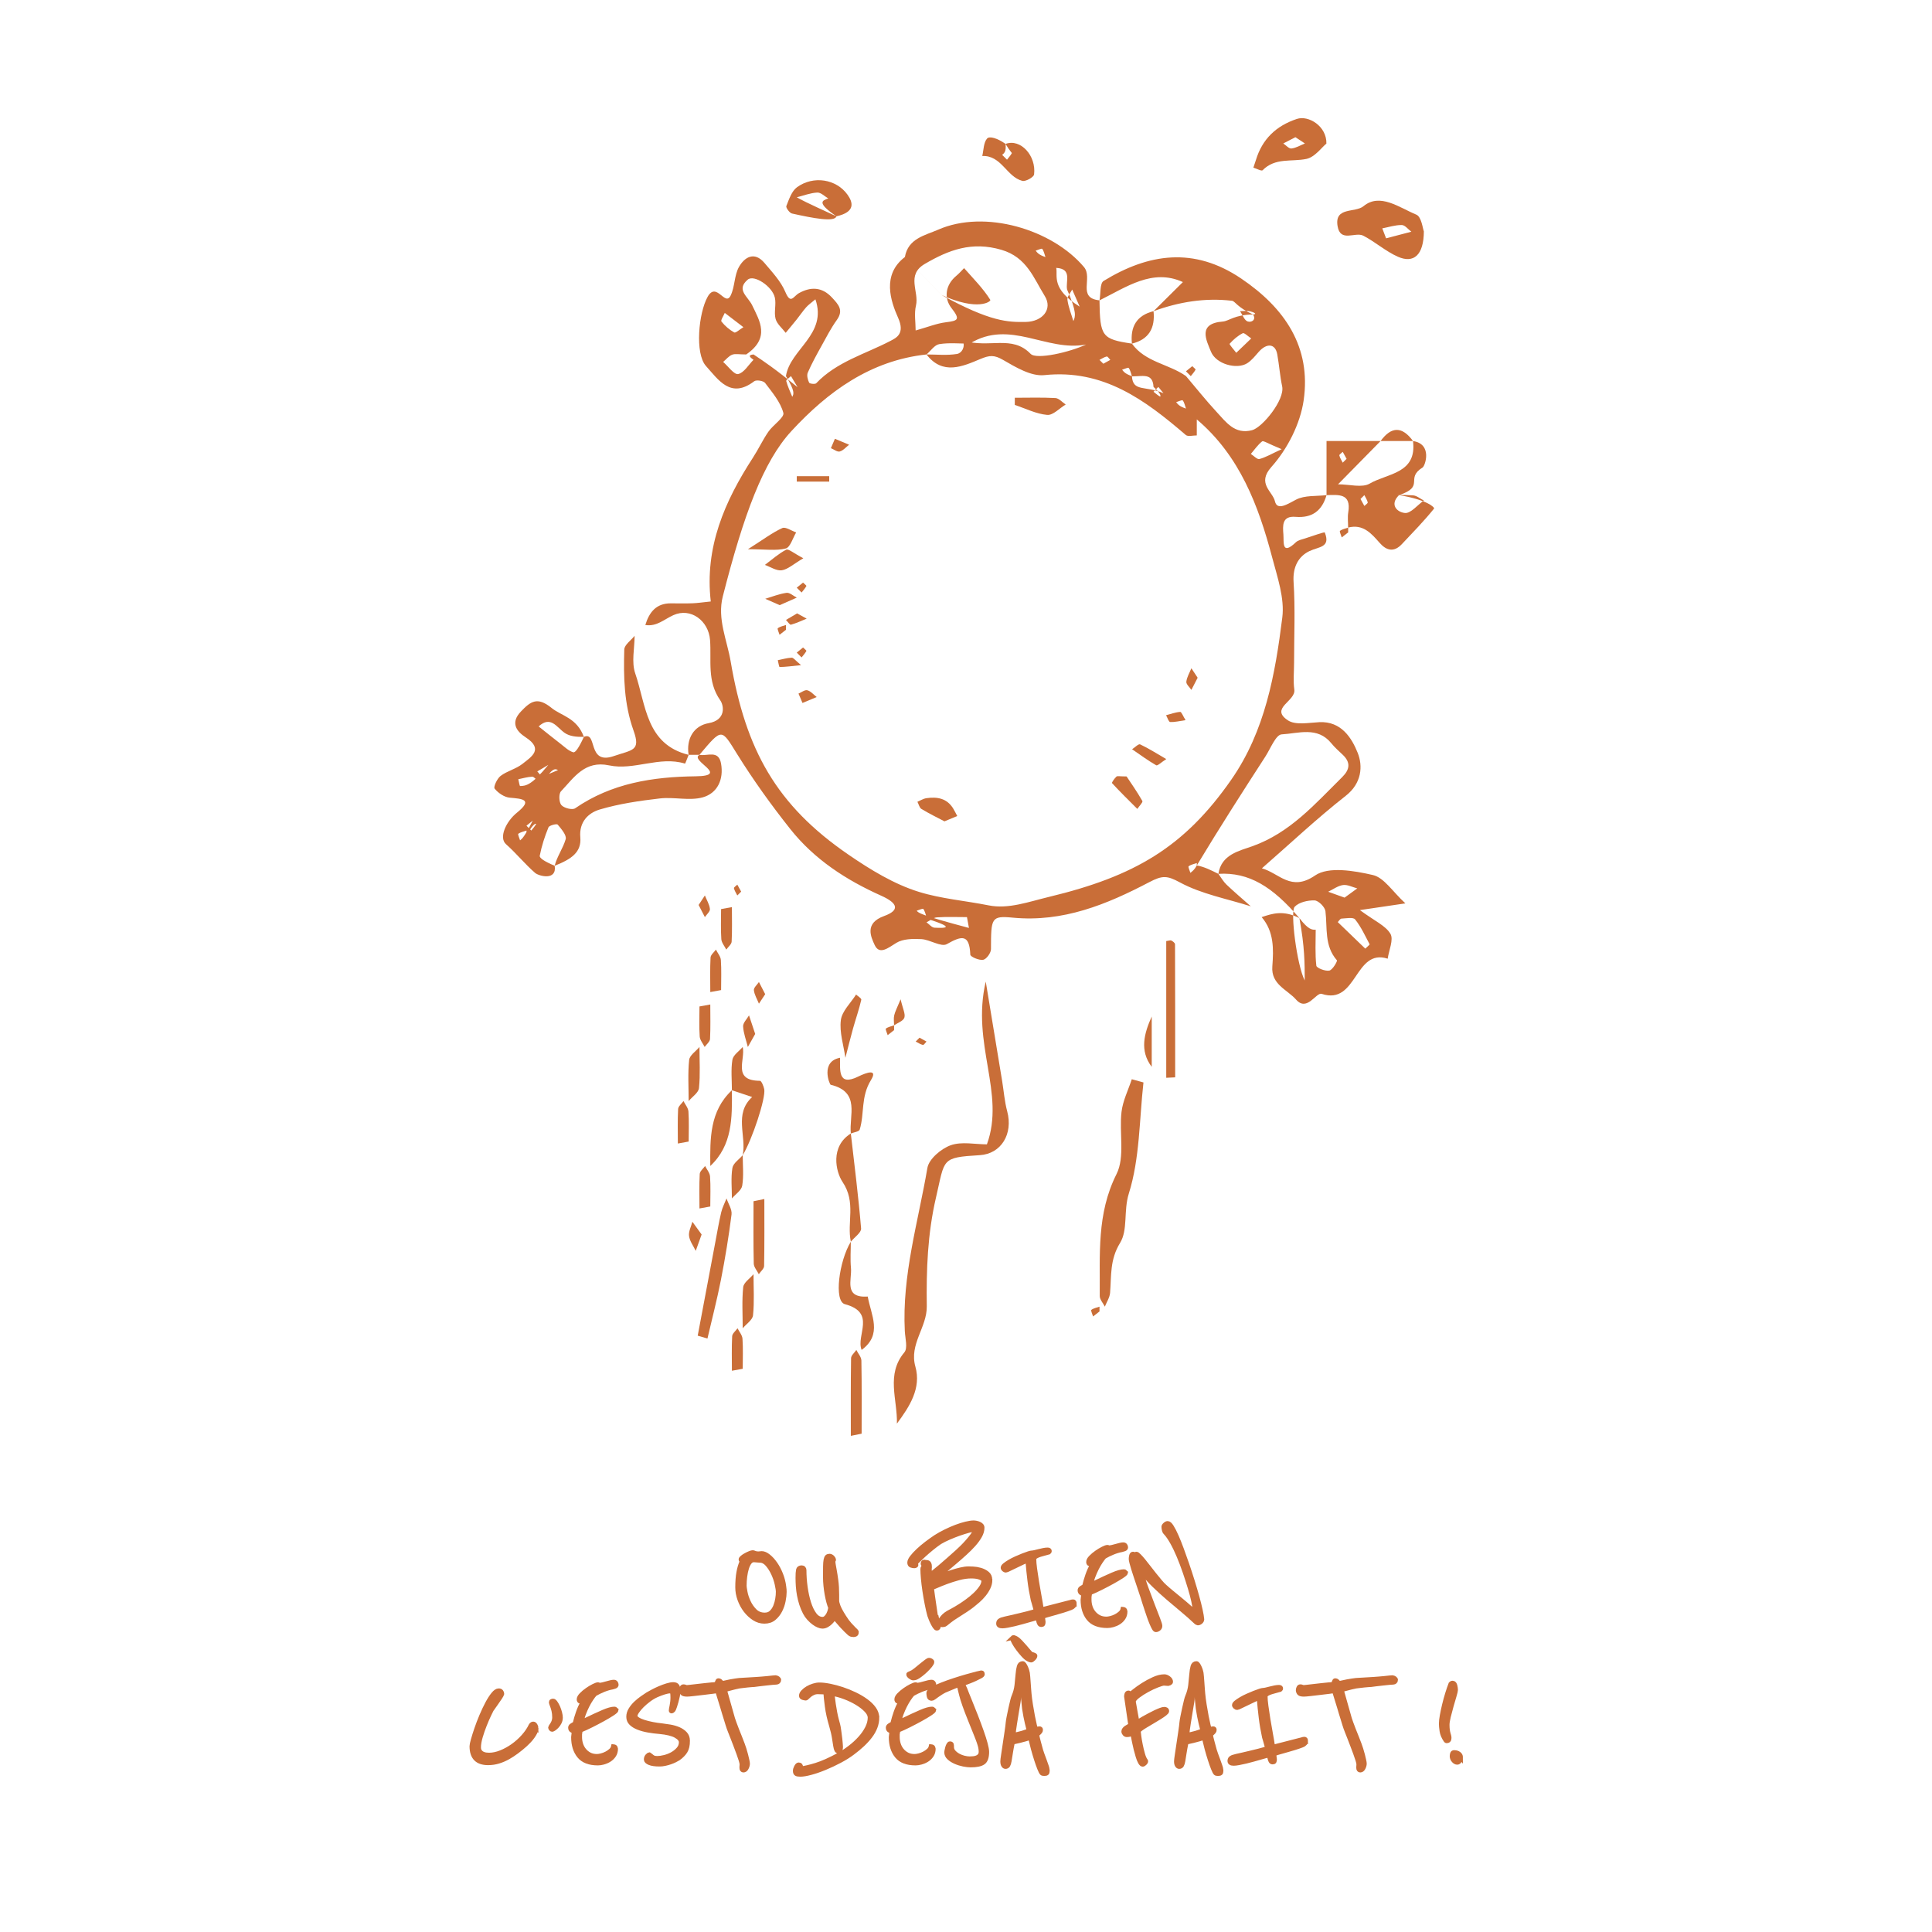<svg xmlns="http://www.w3.org/2000/svg" id="Calque_1" data-name="Calque 1" width="900" height="900" viewBox="0 0 900 900"><g><path d="M421.53,119.76c1.47-8.72,9.45-10.11,15.53-12.78,21.63-9.49,52.97-.25,67.89,17.41,4.28,5.07-3.32,14.49,7.23,15.52.23,16.86,1.14,18.08,15.11,20.16,6.21,8.68,17.17,9.45,25.18,15.12,4.74,5.58,9.29,11.33,14.26,16.69,4.41,4.75,8.47,10.64,16.54,8.52,4.78-1.25,15.32-14.14,14.01-20.4-1.05-5.01-1.39-9.99-2.28-14.93-.92-5.12-4.95-5.36-8.69-1.1-1.65,1.89-3.28,3.97-5.36,5.27-4.79,2.99-14.49.43-16.85-5.45-2.13-5.32-6.36-13.09,5.57-14.01,2.77-.21,5.33-3.14,14.04-3.3,2.15-.08.44-1.03-1.38-1.46-1.48-.35-3.11-.07-4.67-.07,1.16,1.68,2.01,4.29,3.55,4.8,1.76.58,4.13-.72,2.5-3.27-7.29-3.21-8.36-6.19-9.77-6.36-12.55-1.49-24.74.52-36.57,4.84,4.64-4.6,9.27-9.2,13.67-13.56-14.23-6.47-26.28,2.33-38.85,8.52.59-3.11.11-7.95,1.92-9.05,20.97-12.83,42.11-15.95,64.03-1.15,20.41,13.77,32.72,31.98,29.16,56.75-1.58,10.97-7.57,22.72-15.01,31.03-6.97,7.79.58,11.41,1.63,16.03,1.04,4.59,6.02,1.2,9.87-.8,4.01-2.07,9.38-1.5,14.16-2.08-2.08,7.26-6.7,10.76-14.42,10.12-6.41-.54-5.99,4.14-5.67,8.25.27,3.47-.89,9.99,5.81,3.59,1.04-.99,2.78-1.3,4.25-1.78,3.18-1.04,9.08-3.09,9.19-2.82,2.88,7.09-2.75,6.62-7.13,8.72-5.17,2.48-7.82,7.45-7.38,14.36.81,12.5.23,25.08.23,37.63,0,4.18-.46,8.43.11,12.53.76,5.43-11.63,8.63-2.96,14.33,3.54,2.32,9.66,1.09,14.58.84,10.29-.53,15.16,7.42,17.91,14.29,2.46,6.14,1.92,14.13-5.52,19.97-13.44,10.54-25.93,22.31-39.11,33.82,8.05,2.23,13.52,11.07,24.76,3.34,6.25-4.3,18.19-2.23,26.93-.22,5.24,1.2,9.24,7.8,15.15,13.21-6.94,1.03-11.55,1.71-21.19,3.13,6.93,5.11,12,7.25,14.23,11.05,1.57,2.69-.72,7.64-1.28,11.58-15.54-4.99-14.16,21.86-30.74,16.39-2.59-.85-6.81,8.5-11.92,2.69-4.13-4.69-11.72-7.04-11.08-15.44.61-8.08.83-16.24-4.97-23,5.04-1.68,10.07-3.36,17.59.46,4.18,5.47,5.89,5.45,7.59,5.42,0,5.59-.34,11.22.29,16.74.12,1.08,4.16,2.67,6.05,2.29,1.51-.3,3.87-4.42,3.53-4.8-5.94-6.78-4.38-15.05-5.34-22.88-.24-1.95-3.25-4.95-5.07-5.01-3.15-.1-7.28.85-9.28,2.98-2.12,2.25,1.04,27.17,4.7,34.32,0-7.85,0-15.71-2.48-29.06-12.49-14.61-23.45-21.48-37.73-20.62,1.35-9,9.65-10.67,15.78-12.85,17.67-6.28,29.28-19.77,41.91-32.24,3.56-3.52,3.99-6.82.22-10.39-1.82-1.72-3.73-3.4-5.3-5.34-6.47-7.98-15.43-4.56-23.14-4.15-2.72.15-5.2,6.65-7.61,10.37-10.68,16.5-21.29,33.04-31.92,50.69,0,.37,0-.37,0-1.12-1.3.47-2.77.72-3.82,1.52-.31.24.52,1.99.83,3.05.99-.78,1.99-1.55,2.98-3.45,3.36.56,6.71,2.24,10.07,3.92,1.24,1.68,2.28,3.58,3.77,5,3.67,3.49,7.54,6.76,11.33,10.12-11.08-3.53-22.91-5.68-32.97-11.11-6.07-3.28-8.21-3.36-14.4-.11-19.66,10.32-40.14,18.75-63.5,16.5-10.15-.98-10.13.2-10.17,14.66,0,1.76-2.1,4.68-3.63,4.97-1.87.36-5.96-1.41-6-2.39-.41-9.66-3.93-8.88-10.94-4.91-2.64,1.49-7.8-2.1-11.86-2.33-3.91-.21-8.57-.16-11.68,1.76-3.75,2.31-7.86,5.78-10.07.98-1.76-3.82-4.82-10.16,4.37-13.49,7.32-2.65,6.66-5.9-1.36-9.49-16.37-7.33-31.11-16.92-42.29-31-8.87-11.17-17.24-22.82-24.77-34.92-7.46-11.99-6.88-12.35-17.59.31h-5.04c-1.19-7.66,2.56-13.57,9.31-14.75,8.22-1.44,7.17-8.18,5.42-10.68-6.26-8.94-4.02-18.6-4.74-28.09-.68-8.92-8.98-15.21-17.08-11.55-4.33,1.96-7.79,5.43-13.07,4.59,1.81-5.93,5.05-10.14,11.92-10.09,3.35.03,6.7.09,10.04-.03,2.36-.08,4.71-.45,8.53-.84-2.92-25.29,6.49-46.72,19.64-66.99,2.55-3.92,4.53-8.22,7.18-12.07,2.19-3.19,7.56-6.66,6.99-8.79-1.35-5.07-5.19-9.56-8.5-13.94-.78-1.03-4.08-1.56-5.07-.8-10.95,8.34-16.62-.59-22.46-7.08-5.27-5.86-3.45-24.76.76-32.26,4.1-7.32,8.1,4.7,10.69-.54,2.03-4.11,1.68-9.47,3.92-13.4,2.6-4.55,7.18-7.36,11.85-1.84,3.59,4.25,7.63,8.53,9.74,13.53,2.53,6.01,3.71,2,6.36.53,5.35-2.97,10.67-3,15.36,2.07,2.98,3.22,5.56,5.85,2.24,10.47-2.72,3.78-4.87,8-7.14,12.09-2.26,4.08-4.53,8.16-6.38,12.43-.55,1.26-.02,3.28.63,4.65.26.54,2.8.82,3.31.28,9.58-10.06,22.78-13.56,34.54-19.71,2.71-1.42,6.95-3.3,3.6-10.79-3.47-7.77-7.64-20.05,3.13-28.27,1.68,1.68,3.36,3.36,17.06,17.64,22.91,12.6,31.09,12.71,39.27,12.57,7.82-.13,12.67-5.96,8.86-12.08-5.15-8.26-8.32-18.05-20.2-21.52-13.77-4.03-24.54.04-35.74,6.61-8.73,5.12-2.51,12.94-4.05,19.32-.9,3.73-.16,7.85-.16,11.65,5.62-1.58,9.76-3.28,14.05-3.82,5.72-.72,6.87-1.22,2.64-6.63-3.54-4.52-2.97-10.72,2.34-15.09,1.28-1.05,2.36-2.33,3.54-3.51,4.23,4.83,8.86,9.41,12.21,14.79.44.71-5.63,5.49-22.75-2.29-13.7-14.28-15.38-15.96-17.06-17.64ZM552.47,190.33c1.68,1.68,3.36,3.36,5.04,5.04v7.47c-1.74-.03-4.11.67-5.13-.21-19.01-16.32-38.41-30.77-65.92-27.88-6.14.64-13.3-3.68-19.2-7.09-4.07-2.35-6.21-2.25-10.57-.42-8.22,3.45-17.56,7.69-25.1-2.12,4.74,0,9.57.52,14.19-.23,2.19-.35,3.98-3.13,2.75-6.25,12.45,3.76,22.87-2.8,31.57,6.2,2.72,2.81,18.3-.76,25.84-4.36-18.38,3.6-35.43-11.99-54.2-.4-4.74,0-9.57-.52-14.19.23-2.19.35-3.98,3.13-5.96,4.81-26.1,2.81-45.97,17.34-62.91,35.68-13.16,14.25-22.27,39.02-31.98,77.05-2.66,10.42,1.95,20.19,3.68,30.35,7.04,41.19,21.26,66.87,54.82,89.9,10.2,7,21.22,13.76,32.87,17.37,10.34,3.21,21.64,4.12,32.5,6.29,9.19,1.84,18.6-1.68,28.11-3.96,39.77-9.57,62.98-23.09,84.95-54.68,15.71-22.6,20.4-49.03,23.71-75.45,1.13-9-2.29-18.81-4.71-27.97-6.41-24.26-15.15-47.42-35.13-64.33-1.68-1.68-3.36-3.36-7.28-5.04h2.25c-.47-1.31-.72-2.77-1.52-3.82-.24-.31-1.99.52-3.05.83.77,1,1.55,1.99,4.57,2.99ZM487,119.76c1.68,1.68,3.36,3.36,5.04,5.04.76,3.82-2.5,9.65,10.92,18.05-1.16-2.64-2.32-5.3-3.49-7.97-.8,1.6-2.42,3.3-2.22,4.76.45,3.38,1.79,6.64,2.77,9.94.89-2.02,1.77-4.04-2.93-14.71-.76-3.82,2.5-9.65-5.04-10.08-1.68-1.68-3.36-3.36-7.28-5.04h2.25c-.47-1.31-.72-2.77-1.52-3.82-.24-.31-1.99.52-3.05.83.77,1,1.55,1.99,4.57,2.99ZM541.99,183.18c-.79-.97-1.59-1.95-2.38-2.93-.75.75-1.5,1.5-2.25,2.25.99.78,1.94,1.64,3.03,2.24.19.1,1.01-.97-3.03-4.49-.43-7.54-6.25-4.28-12.32-5.04h2.25c-.47-1.31-.72-2.77-1.52-3.82-.24-.31-1.99.52-3.05.83.77,1,1.55,1.99,4.57,2.99.43,7.54,6.25,4.28,14.7,7.97ZM429.36,427.23h2.25c-.47-1.31-.72-2.77-1.52-3.82-.24-.31-1.99.52-3.05.83.77,1,1.55,1.99,24.33,8.03-.31-1.68-.61-3.36-.92-5.04-4.67,0-9.35-.21-14,.11-1.66.11-3.23,1.5-4.84,2.31,1.23.87,2.43,2.43,3.7,2.5,5.34.28,10.7.12-5.94-4.92ZM371.53,180.37c-.89-1.51-1.98-3.34-3.06-5.17-.78.78-2.35,1.78-2.21,2.31.68,2.52,1.83,4.91,2.81,7.34.7-1.27,1.4-2.55-2.95-9.65,1.92-12.54,19.38-19.35,13.73-35.77-2.04,1.73-3.33,2.6-4.33,3.74-1.56,1.78-2.89,3.76-4.37,5.62-1.68,2.11-3.43,4.17-5.14,6.25-1.64-2.16-4.08-4.11-4.72-6.53-.82-3.09.37-6.69-.33-9.85-1.17-5.27-9.7-10.9-12.63-8.4-5.59,4.76.1,7.82,2.09,12,3.4,7.14,8.55,15.08-2.81,22.86-3.27,0-5.12-.45-6.56.12-1.59.63-2.8,2.2-4.18,3.36,2.36,2.04,5.12,6.03,6.98,5.64,2.73-.57,4.81-4.26,7.16-6.63-1.49-1.09-2.97-2.19,0-2.5,5.04,3.36,10.07,6.72,20.51,15.25ZM636,441.92c.96-.96,2.12-1.84,2.01-2.05-2.09-3.96-3.98-8.12-6.75-11.57-.91-1.13-4.19-.48-6.37-.37-.59.03-1.14,1.05-1.7,1.62,4.29,4.13,8.57,8.27,12.82,12.37ZM626.35,418.15c1.86-1.35,3.89-2.83,5.92-4.3-2.22-.58-4.53-1.84-6.63-1.56-2.4.32-4.62,2.02-6.92,3.12,2.15.77,4.3,1.54,7.63,2.74ZM346.31,152.41c-3.01-2.3-5.85-4.47-8.68-6.64-.57,1.38-2,3.44-1.55,4.01,1.61,2.03,3.7,3.83,5.95,5.09.66.37,2.49-1.38,4.28-2.46ZM582.88,157.66c-1.5-.97-3.28-2.78-3.95-2.44-2.31,1.18-4.4,2.97-6.12,4.92-.25.28,2,2.76,3.09,4.21,2.31-2.22,4.62-4.44,6.98-6.7ZM597.04,209.25c-6.46-2.66-8.52-4.09-9.09-3.64-2.03,1.61-3.55,3.86-5.26,5.86,1.35.85,2.94,2.63,3.99,2.36,2.89-.75,5.56-2.36,10.35-4.58ZM513.98,169.44c1.06-.58,2.15-1.19,3.24-1.79-.56-.56-1.24-1.67-1.66-1.58-1.19.26-2.26,1.02-3.38,1.58.56.56,1.12,1.12,1.79,1.79Z" style="fill: #c96e38; stroke-width: 0px;"></path><path d="M325.84,351.62c3.58.76,8.86-2.44,10.04,4,1.36,7.44-1.66,13.88-8.47,15.8-6.22,1.75-13.39-.25-20.01.52-9.44,1.1-18.98,2.47-28.05,5.17-5.32,1.58-9.64,5.8-9.02,12.95.6,6.87-4.04,10.14-11.94,13.24,1.05-4.26,3.88-8.09,5.13-12.37.53-1.82-2.05-4.81-3.74-6.81-.42-.49-3.9.36-4.28,1.29-1.75,4.26-3.18,8.7-4.06,13.21-.21,1.08,2.12,2.65,6.96,4.69,1.1,7.12-7.42,4.8-9.11,3.34-4.75-4.1-8.72-9.09-13.58-13.4-3.4-3.02-.08-10.49,5.12-14.69,7.63-6.16,2.48-6.45-3.37-6.97-2.53-.22-5.41-2.18-7.04-4.22-.64-.8,1.16-4.7,2.79-5.93,3.04-2.3,7.14-3.21,10.12-5.56,4.18-3.31,10.1-6.84,1.54-12.41-4.3-2.8-7.23-6.77-2.2-12.03,4.46-4.67,7.61-7.07,14.26-1.66,4.64,3.77,11.73,4.52,15.07,13.49-3.56.06-6.67-.28-8.93-1.85-3.8-2.65-6.51-8.18-12.15-3.02,3.43,2.73,6.84,5.49,10.31,8.17,1.87,1.44,3.69,3.27,5.82,3.87.94.27,2.62-2.09,4.94-7.17,6.48-2.84,1.36,13.24,13.88,8.96,8.83-3.02,12.65-2.4,9.28-11.83-4.5-12.6-4.69-25.08-4.34-37.83.06-2.17,3.13-4.26,4.81-6.38,0,5.86-1.52,12.24.29,17.48,5.04,14.59,4.93,33.05,24.89,37.97-.58,1.42-1.56,4.12-1.69,4.08-11.94-3.67-23.69,3.32-35.39.82-11.31-2.42-16.34,5.71-22.39,12.09-1.11,1.17-.95,5.11.18,6.41,1.22,1.4,5.1,2.39,6.4,1.5,17.01-11.71,36.13-14.67,56.2-14.91,16.33-.19-3.14-7.36,1.72-9.98ZM245.26,389.15v-2.25c-1.3.47-2.77.72-3.82,1.52-.31.24.52,1.99.83,3.05.99-.78,1.99-1.55,5.91-9.2-.97.79-1.95,1.59-2.93,2.38.75.75,1.5,1.5,2.25,2.25.78-1,1.64-1.94,2.24-3.03.1-.19-.97-1.01-4.48,5.28ZM255.46,356.3c-1.51.89-3.34,1.98-5.17,3.06.78.78,1.78,2.36,2.31,2.21,2.51-.68,4.9-1.83,7.33-2.82-1.27-.7-2.55-1.4-7.65,6.54-2.64-2.19-3.52-3.5-4.34-3.47-2.18.08-4.34.74-6.5,1.17.29,1.11.58,3.17.86,3.17,2.71-.03,5.42-.4,13.15-9.87Z" style="fill: #c96e38; stroke-width: 0px;"></path><path d="M417.82,663.16c.27-11.37-5.18-22.84,3.47-33.19,1.65-1.97.39-6.5.21-9.84-1.36-26.02,6.21-50.86,10.52-76.08.71-4.14,6.4-8.96,10.83-10.54,5.11-1.83,11.37-.43,16.89-.43,8.71-23.92-7.38-46.67-.54-75.82,3.17,19.19,5.41,32.75,7.64,46.32.77,4.7,1.12,9.52,2.35,14.1,2.84,10.56-2.79,19.83-12.79,20.44-18.16,1.11-16.16,1.64-20.36,19.65-3.97,17.02-4.54,33.75-4.31,50.77.13,9.81-8.27,17.6-5.31,28.08,2.83,10.06-2.68,18.58-8.6,26.55Z" style="fill: #c96e38; stroke-width: 0px;"></path><path d="M617.95,230.65v-25.2h25.18c-6.24,6.35-12.47,12.69-19.82,20.16,5.37,0,11.2,1.75,14.78-.35,8.14-4.77,22.08-4.59,20.14-19.81,9.21,1.41,5.63,11.6,4.5,12.3-8.4,5.23,1.39,8.75-11.01,12.9-4.48,4.36-1.03,7.94,2.75,8.32,2.71.27,5.85-3.72,8.8-5.82-1.67-.84-3.3-2.27-5.02-2.39-4.75-.33-9.55-.11-6.53-.11,13.23,2.17,16.71,5.79,16.31,6.28-4.66,5.79-9.88,11.12-14.99,16.55-3.66,3.88-7.12,3.09-10.36-.6-3.9-4.44-7.76-8.9-14.67-7.11,0-2.37-.32-4.8.06-7.11,1.48-8.97-4.56-8.14-10.13-8.01ZM627.29,213.74c-.58-1.06-1.19-2.15-1.79-3.25-.56.56-1.67,1.24-1.58,1.66.26,1.19,1.02,2.26,1.58,3.38.56-.56,1.12-1.12,1.79-1.79ZM633.78,232.44c.58,1.06,1.19,2.15,1.79,3.25.56-.56,1.67-1.24,1.57-1.66-.26-1.19-1.02-2.26-1.57-3.38-.56.56-1.12,1.12-1.79,1.79Z" style="fill: #c96e38; stroke-width: 0px;"></path><path d="M532.67,504.26c-1.95,17.33-1.68,35.37-6.81,51.7-2.56,8.13-.32,16.9-4.11,23.08-4.78,7.79-4,15.3-4.63,23.21-.17,2.2-1.59,4.3-2.44,6.44-.83-1.67-2.4-3.34-2.38-5,.19-19.19-1.49-38.25,7.81-56.74,4.03-8.01,1.18-19.31,2.34-29.02.62-5.18,3.12-10.13,4.78-15.18,1.82.5,3.63,1,5.45,1.5Z" style="fill: #c96e38; stroke-width: 0px;"></path><path d="M663.29,107.74c-.05,11.13-4.74,15.11-12.11,11.85-5.69-2.52-10.53-6.9-16.1-9.79-3.78-1.96-10.74,3.35-12-4.55-1.44-9.04,8.2-5.98,12.1-9.21,7.66-6.33,16.72.7,24.58,3.94,2.43,1,3,6.51,3.52,7.77ZM645.68,111.02c5.79-1.51,8.78-2.3,11.78-3.08-1.48-1.1-2.95-3.09-4.44-3.11-3.03-.05-6.07.97-9.1,1.55.71,1.87,1.42,3.74,1.77,4.64Z" style="fill: #c96e38; stroke-width: 0px;"></path><path d="M617.89,66.88c-2.2,1.79-5.37,6.32-9.31,7.15-6.89,1.45-14.54-.72-20.41,5.28-.5.51-2.82-.77-4.3-1.22.4-1.18.82-2.34,1.18-3.53,2.95-9.78,9.42-15.93,19.06-19.15,5.46-1.83,13.97,3.38,13.78,11.48ZM603.46,63.91c-1.68.87-3.67,1.89-5.66,2.92,1.27.84,2.63,2.48,3.8,2.35,2.15-.24,4.19-1.51,6.27-2.35-1.27-.84-2.54-1.68-4.42-2.92Z" style="fill: #c96e38; stroke-width: 0px;"></path><path d="M389.64,100.77c-.79,2.81-10.78.91-20.71-1.31-1.14-.26-2.92-2.74-2.62-3.48,1.25-3.13,2.48-6.97,4.99-8.78,7.6-5.49,18.27-3.84,23.51,3.5,2.55,3.57,3.83,8.05-5.17,10.07-9.42-6.44-6.6-7.38-3.78-8.32-1.71-.98-3.46-2.83-5.12-2.75-3.22.16-6.39,1.41-9.57,2.21,1.89,1.07,3.79,2.14,18.47,8.86Z" style="fill: #c96e38; stroke-width: 0px;"></path><path d="M325.02,622.21c2.74-14.53,5.47-29.07,8.21-43.6.88-4.63,1.66-9.29,2.74-13.88.52-2.22,1.64-4.31,2.48-6.45.83,2.5,2.63,5.12,2.33,7.48-1.29,10.19-2.96,20.35-4.94,30.43-1.8,9.17-4.16,18.24-6.28,27.35-1.52-.44-3.03-.89-4.55-1.33Z" style="fill: #c96e38; stroke-width: 0px;"></path><path d="M340.95,507.88c0-4.75-.52-9.57.23-14.2.35-2.19,3.13-3.99,4.81-5.96,1.37,5.87-5.04,15.69,8.02,15.76.69,0,1.69,2.43,1.99,3.85.86,4.08-5.65,23.68-10.01,30.79,1.82-8.97-4.2-19.21,4.39-27.08-3.14-1.06-6.28-2.11-9.43-3.17Z" style="fill: #c96e38; stroke-width: 0px;"></path><path d="M543.28,502.07v-63.68c1.24-.16,1.97-.49,2.39-.25.7.39,1.7,1.13,1.7,1.72.09,20.67.07,41.34.07,62.01-1.39.07-2.78.13-4.16.2Z" style="fill: #c96e38; stroke-width: 0px;"></path><path d="M401.38,628.85c-2.76-6.84,7.01-17.37-7.82-21.32-5.18-1.38-2.7-20.07,2.78-29.08,0,4.07-.31,8.18.07,12.21.52,5.55-3.52,14.06,7.82,13.33,1.49,8.57,7.07,17.61-2.86,24.86Z" style="fill: #c96e38; stroke-width: 0px;"></path><path d="M468.42,67.04c7.04-2.6,14.36,5.51,13.3,14.22-.16,1.28-3.93,3.4-5.48,3-7.32-1.88-9.72-11.97-18.66-11.59.66-2.79.57-6.23,2.24-8.13,1.09-1.24,4.73-.23,8.59,2.49.4,3.52-.58,4.31-1.56,5.11.75.75,1.5,1.5,2.25,2.25.78-1,1.64-1.94,2.24-3.03.1-.19-.97-1.01-2.92-4.32Z" style="fill: #c96e38; stroke-width: 0px;"></path><path d="M396.35,578.44c-1.9-9.05,2.58-18.26-3.86-27.85-3.17-4.72-5.85-16.51,3.86-22.56,1.68,14.74,3.56,29.46,4.78,44.24.16,1.91-3.11,4.1-4.78,6.16Z" style="fill: #c96e38; stroke-width: 0px;"></path><path d="M396.35,528.04c-.92-8.35,4.63-19.35-9.39-22.72-.54-.13-4.89-10.83,4.35-12.57.12,5.6-1.14,13.45,8.4,8.79,4.21-2.06,9.28-3.7,6.02,1.6-4.81,7.8-2.96,15.62-5.25,23.08-.29.94-2.7,1.23-4.13,1.81Z" style="fill: #c96e38; stroke-width: 0px;"></path><path d="M396.35,668.88c0-12.07-.08-24.13.11-36.19.02-1.29,1.6-2.56,2.46-3.83.82,1.64,2.32,3.28,2.35,4.93.21,11.36.11,22.72.11,34.07-1.68.34-3.36.68-5.04,1.02Z" style="fill: #c96e38; stroke-width: 0px;"></path><path d="M330.88,543.16c-.1-12.75-.33-25.54,10.07-35.28.1,12.75.33,25.54-10.07,35.28Z" style="fill: #c96e38; stroke-width: 0px;"></path><path d="M356.06,558.56c0,10.4.09,20.8-.11,31.19-.03,1.29-1.61,2.54-2.47,3.81-.82-1.64-2.31-3.26-2.35-4.92-.23-9.68-.11-19.37-.11-29.06,1.68-.34,3.36-.68,5.04-1.03Z" style="fill: #c96e38; stroke-width: 0px;"></path><path d="M398.78,463.3c.63.59,2.6,1.76,2.44,2.43-1.04,4.53-2.6,8.95-3.86,13.44-1.26,4.51-2.37,9.06-3.54,13.59-.84-5.86-2.84-11.87-2.12-17.53.53-4.21,4.59-7.97,7.09-11.93Z" style="fill: #c96e38; stroke-width: 0px;"></path><path d="M536.52,473.53v23.45c-5.76-7.56-3.52-15.6,0-23.45Z" style="fill: #c96e38; stroke-width: 0px;"></path><path d="M351.02,593.57c0,6.39.42,12.83-.23,19.15-.22,2.16-3.13,4.04-4.81,6.05,0-6.39-.42-12.83.23-19.15.22-2.16,3.13-4.04,4.81-6.05Z" style="fill: #c96e38; stroke-width: 0px;"></path><path d="M320.8,512.92c0-6.39-.42-12.83.23-19.15.22-2.16,3.13-4.04,4.81-6.05,0,6.39.42,12.83-.23,19.15-.22,2.16-3.13,4.04-4.81,6.05Z" style="fill: #c96e38; stroke-width: 0px;"></path><path d="M340.95,558.28c0-4.75-.52-9.57.23-14.2.35-2.19,3.13-3.99,4.81-5.96,0,4.75.52,9.57-.23,14.2-.35,2.19-3.13,3.99-4.81,5.96Z" style="fill: #c96e38; stroke-width: 0px;"></path><path d="M325.84,562.94c0-5.36-.16-10.73.12-16.07.07-1.27,1.63-2.47,2.5-3.7.81,1.61,2.19,3.19,2.31,4.85.32,4.65.11,9.34.11,14.01-1.68.31-3.36.61-5.04.92Z" style="fill: #c96e38; stroke-width: 0px;"></path><path d="M315.77,532.69c0-5.36-.16-10.73.12-16.07.07-1.27,1.63-2.47,2.5-3.7.81,1.61,2.19,3.19,2.31,4.85.32,4.65.11,9.34.11,14.01-1.68.31-3.36.61-5.04.92Z" style="fill: #c96e38; stroke-width: 0px;"></path><path d="M340.95,638.54c0-5.36-.16-10.73.12-16.07.07-1.27,1.63-2.47,2.5-3.7.81,1.61,2.19,3.19,2.31,4.85.32,4.65.11,9.34.11,14.01-1.68.31-3.36.61-5.04.92Z" style="fill: #c96e38; stroke-width: 0px;"></path><path d="M330.88,467.94c0,5.36.16,10.73-.12,16.07-.07,1.27-1.63,2.47-2.5,3.7-.81-1.61-2.19-3.19-2.31-4.85-.32-4.65-.11-9.34-.11-14.01,1.68-.31,3.36-.61,5.04-.92Z" style="fill: #c96e38; stroke-width: 0px;"></path><path d="M340.95,422.58c0,5.36.16,10.73-.12,16.07-.07,1.27-1.63,2.47-2.5,3.7-.81-1.61-2.19-3.19-2.31-4.85-.32-4.65-.11-9.34-.11-14.01,1.68-.31,3.36-.61,5.04-.92Z" style="fill: #c96e38; stroke-width: 0px;"></path><path d="M330.88,462.13c0-5.36-.16-10.73.12-16.07.07-1.27,1.63-2.47,2.5-3.7.81,1.61,2.19,3.19,2.31,4.85.32,4.65.11,9.34.11,14.01-1.68.31-3.36.61-5.04.92Z" style="fill: #c96e38; stroke-width: 0px;"></path><path d="M351.8,481.65c-1.28,2.27-2.35,4.17-3.42,6.07-.8-3.19-2.04-6.36-2.21-9.58-.08-1.66,1.77-3.41,2.75-5.13.94,2.83,1.88,5.65,2.88,8.64Z" style="fill: #c96e38; stroke-width: 0px;"></path><path d="M643.13,205.45c5.07-6.91,10.04-6.91,15.11,0h-15.11Z" style="fill: #c96e38; stroke-width: 0px;"></path><path d="M326.84,575.07c-1.2,3.33-1.97,5.48-2.74,7.63-1.1-2.3-2.8-4.52-3.12-6.93-.28-2.1.98-4.41,1.56-6.63,1.47,2.03,2.95,4.06,4.3,5.93Z" style="fill: #c96e38; stroke-width: 0px;"></path><path d="M419.54,465.51c1.02,4.43,2.32,6.81,1.74,8.57-.51,1.54-3.11,2.4-4.79,3.56,0-1.56-.28-3.19.07-4.68.43-1.83,1.37-3.53,2.98-7.45Z" style="fill: #c96e38; stroke-width: 0px;"></path><path d="M356.46,463.13c-1.24,1.87-2.08,3.15-2.92,4.42-.84-2.09-2.11-4.12-2.35-6.28-.13-1.17,1.51-2.53,2.35-3.8,1.03,1.99,2.05,3.98,2.92,5.66Z" style="fill: #c96e38; stroke-width: 0px;"></path><path d="M325.44,421.57c1.24-1.87,2.08-3.15,2.92-4.42.84,2.09,2.11,4.12,2.35,6.28.13,1.17-1.51,2.53-2.35,3.8-1.03-1.99-2.05-3.98-2.92-5.66Z" style="fill: #c96e38; stroke-width: 0px;"></path><path d="M345.26,415.35c-.67.67-1.23,1.23-1.79,1.79-.56-1.12-1.31-2.2-1.57-3.38-.09-.41,1.02-1.1,1.57-1.66.6,1.1,1.21,2.19,1.79,3.25Z" style="fill: #c96e38; stroke-width: 0px;"></path><path d="M587.73,427.23c-1.68-1.68-3.36-3.36-5.04-5.04,1.68,1.68,3.36,3.36,5.04,5.04Z" style="fill: #c96e38; stroke-width: 0px;"></path><path d="M512.18,610.93c-.99.78-1.99,1.55-2.98,2.33-.31-1.06-1.15-2.81-.83-3.05,1.05-.8,2.51-1.06,3.82-1.52,0,.75,0,1.5,0,2.25Z" style="fill: #c96e38; stroke-width: 0px;"></path><path d="M416.49,479.88c-.99.78-1.99,1.55-2.98,2.33-.31-1.06-1.15-2.81-.83-3.05,1.05-.8,2.51-1.06,3.82-1.52,0,.75,0,1.5,0,2.25Z" style="fill: #c96e38; stroke-width: 0px;"></path><path d="M628.02,248.02c-.99.78-1.99,1.55-2.98,2.33-.31-1.06-1.15-2.81-.83-3.05,1.05-.8,2.51-1.06,3.82-1.52,0,.75,0,1.5,0,2.25Z" style="fill: #c96e38; stroke-width: 0px;"></path><path d="M428.36,483.4c1.06.58,2.15,1.19,3.24,1.79-.56.56-1.24,1.67-1.66,1.58-1.19-.26-2.26-1.02-3.38-1.58.56-.56,1.12-1.12,1.79-1.79Z" style="fill: #c96e38; stroke-width: 0px;"></path><path d="M295.62,296.18c1.68-1.68,3.36-3.36,5.04-5.04-1.68,1.68-3.36,3.36-5.04,5.04Z" style="fill: #c96e38; stroke-width: 0px;"></path><path d="M439.98,382.62c-2.87-1.51-6.89-3.47-10.72-5.76-.96-.57-1.28-2.21-1.89-3.36,1.38-.57,2.72-1.45,4.16-1.67,5.04-.74,9.62.03,12.54,4.87.67,1.11,1.24,2.29,1.85,3.44-1.38.58-2.77,1.15-5.94,2.47Z" style="fill: #c96e38; stroke-width: 0px;"></path><path d="M472.75,185.29c6.31,0,12.63-.21,18.92.14,1.64.09,3.18,1.96,4.77,3.01-2.88,1.73-5.91,5.09-8.62,4.84-5.13-.46-10.07-2.98-15.09-4.65,0-1.12,0-2.24.01-3.35Z" style="fill: #c96e38; stroke-width: 0px;"></path><path d="M524.81,361.7c2.01,3.04,4.9,7.12,7.35,11.44.33.59-1.52,2.42-2.36,3.68-3.97-3.97-7.98-7.9-11.78-12.02-.21-.23,1.14-2.19,2.05-3.03.43-.4,1.54-.07,4.74-.07Z" style="fill: #c96e38; stroke-width: 0px;"></path><path d="M348.42,255.85c7.42-4.71,11.47-7.81,15.99-9.85,1.54-.7,4.29,1.27,6.48,2.02-1.59,2.61-2.74,6.93-4.86,7.48-4.47,1.16-9.46.35-17.62.35Z" style="fill: #c96e38; stroke-width: 0px;"></path><path d="M374.22,260.06c-4.68,2.75-7.21,5.19-10.04,5.6-2.45.36-5.24-1.58-7.88-2.5,3.28-2.44,6.36-5.24,9.94-7.09,1.05-.54,3.51,1.66,7.97,3.98Z" style="fill: #c96e38; stroke-width: 0px;"></path><path d="M543.29,353.61c-2.23,1.43-4.07,3.24-4.68,2.89-3.9-2.23-7.52-4.93-11.24-7.47,1.27-.81,3.01-2.62,3.73-2.28,4.05,1.91,7.85,4.34,12.19,6.86Z" style="fill: #c96e38; stroke-width: 0px;"></path><path d="M386.28,224.35h-15.11v-2.52h15.11v2.52Z" style="fill: #c96e38; stroke-width: 0px;"></path><path d="M363.2,281.9c-2.69-1.18-4.71-2.07-6.73-2.96,3.3-.98,6.56-2.31,9.94-2.77,1.46-.2,3.17,1.43,4.76,2.23-2.66,1.17-5.33,2.34-7.96,3.5Z" style="fill: #c96e38; stroke-width: 0px;"></path><path d="M371.3,285.73c1.93,1.06,3.2,1.76,4.48,2.46-2.43.98-4.82,2.13-7.33,2.82-.53.14-1.53-1.43-2.31-2.21,1.83-1.08,3.66-2.17,5.17-3.06Z" style="fill: #c96e38; stroke-width: 0px;"></path><path d="M373.16,309.85c-4.57.47-7.27.84-9.98.87-.27,0-.57-2.06-.86-3.17,2.17-.43,4.32-1.09,6.5-1.17.82-.03,1.69,1.28,4.34,3.47Z" style="fill: #c96e38; stroke-width: 0px;"></path><path d="M557.91,315.72c-.87,1.68-1.89,3.67-2.92,5.66-.84-1.27-2.47-2.64-2.35-3.8.24-2.15,1.51-4.19,2.35-6.28.84,1.27,1.68,2.55,2.92,4.42Z" style="fill: #c96e38; stroke-width: 0px;"></path><path d="M388.94,204.41c3.85,1.6,5.23,2.18,6.61,2.76-1.44,1.11-2.75,2.72-4.37,3.15-1.15.31-2.72-.98-4.11-1.55.76-1.78,1.53-3.57,1.86-4.36Z" style="fill: #c96e38; stroke-width: 0px;"></path><path d="M373.83,327.46c-.34-.79-1.1-2.57-1.86-4.36,1.38-.57,2.96-1.86,4.11-1.55,1.62.43,2.93,2.04,4.37,3.15-1.38.58-2.77,1.15-6.61,2.76Z" style="fill: #c96e38; stroke-width: 0px;"></path><path d="M552.28,335.47c-2.73.39-4.98.99-7.18.86-.69-.04-1.27-2.05-1.9-3.15,2.19-.57,4.37-1.4,6.59-1.55.6-.04,1.33,1.99,2.49,3.84Z" style="fill: #c96e38; stroke-width: 0px;"></path><path d="M374.1,301.63c.58.58,1.65,1.41,1.55,1.6-.59,1.09-1.46,2.04-2.24,3.03-.75-.75-1.5-1.5-2.25-2.25.98-.8,1.96-1.59,2.93-2.38Z" style="fill: #c96e38; stroke-width: 0px;"></path><path d="M374.1,271.39c.58.58,1.65,1.41,1.55,1.6-.59,1.09-1.46,2.04-2.24,3.03-.75-.75-1.5-1.5-2.25-2.25.98-.8,1.96-1.59,2.93-2.38Z" style="fill: #c96e38; stroke-width: 0px;"></path><path d="M366.13,293.38c-.99.78-1.99,1.55-2.98,2.33-.31-1.06-1.15-2.81-.83-3.05,1.05-.8,2.51-1.06,3.82-1.52,0,.75,0,1.5,0,2.25Z" style="fill: #c96e38; stroke-width: 0px;"></path><path d="M527.29,160.08c-.81-7.82,2.12-13.15,10.07-15.12.81,7.82-2.12,13.15-10.07,15.12Z" style="fill: #c96e38; stroke-width: 0px;"></path><path d="M555.4,170.58c.58.58,1.65,1.41,1.55,1.6-.59,1.09-1.46,2.04-2.24,3.03-.75-.75-1.5-1.5-2.25-2.25.98-.8,1.96-1.59,2.93-2.38Z" style="fill: #c96e38; stroke-width: 0px;"></path></g><g><path d="M365.23,738.99c.09.61.15,1.1.18,1.47.02.37.04.75.04,1.12,0,1.17-.15,2.54-.46,4.13-.3,1.59-.82,3.09-1.54,4.51-.72,1.42-1.68,2.64-2.87,3.64-1.19,1-2.7,1.5-4.52,1.5-1.68,0-3.27-.48-4.76-1.44-1.49-.96-2.82-2.19-3.99-3.71-1.17-1.52-2.09-3.22-2.77-5.11-.68-1.89-1.02-3.77-1.02-5.64,0-2.71.18-5.03.53-6.96.35-1.94.85-3.63,1.51-5.08,0-.14-.08-.28-.24-.42-.16-.14-.24-.33-.24-.56s.22-.54.66-.91c.44-.37.98-.74,1.61-1.08.63-.35,1.26-.65,1.89-.91.63-.26,1.11-.38,1.44-.38.19,0,.5.09.94.28.44.19,1.02.28,1.72.28.23,0,.47-.02.7-.07.23-.05.49-.07.77-.07.98,0,2.04.46,3.18,1.37,1.14.91,2.22,2.09,3.22,3.54,1,1.45,1.87,3.09,2.59,4.93.72,1.84,1.2,3.7,1.43,5.57ZM362.43,741.72c0-.89-.19-2.16-.56-3.81-.37-1.66-.93-3.29-1.68-4.9-.75-1.61-1.65-3.02-2.7-4.24-1.05-1.21-2.23-1.82-3.53-1.82-.09,0-.27-.01-.53-.04-.26-.02-.55-.05-.88-.07-.33-.02-.63-.05-.91-.07-.28-.02-.44-.03-.49-.03-.75,0-1.39.35-1.93,1.05-.54.7-.98,1.61-1.33,2.73s-.62,2.4-.81,3.85c-.19,1.45-.28,2.89-.28,4.34,0,.51.14,1.5.42,2.97.28,1.47.78,2.99,1.51,4.55.72,1.56,1.69,2.95,2.91,4.17,1.21,1.21,2.75,1.82,4.62,1.82,1.26,0,2.29-.38,3.08-1.16.79-.77,1.41-1.71,1.86-2.83.44-1.12.76-2.27.94-3.46.19-1.19.28-2.21.28-3.04Z" style="fill: #c96e38; stroke: #c96e38; stroke-miterlimit: 10; stroke-width: 2px;"></path><path d="M399.04,760.27c0,.56-.14.92-.42,1.08-.28.16-.61.25-.98.25-.28,0-.65-.05-1.12-.14-.23-.05-.57-.27-1.02-.67-.44-.4-.92-.85-1.44-1.37-.56-.56-1.17-1.19-1.82-1.89l-3.5-3.99c-.09.14-.3.43-.63.88-.33.44-.73.91-1.22,1.4-.49.49-1.06.92-1.72,1.29-.65.37-1.35.56-2.1.56-.51,0-1.13-.15-1.85-.46-.72-.3-1.46-.73-2.2-1.29-.75-.56-1.48-1.24-2.21-2.03-.72-.79-1.34-1.68-1.85-2.66-.65-1.26-1.2-2.58-1.65-3.96-.44-1.38-.79-2.77-1.05-4.17-.26-1.4-.43-2.79-.53-4.17-.09-1.38-.14-2.67-.14-3.89,0-1.73.08-2.96.24-3.71.16-.75.71-1.12,1.65-1.12.37,0,.67.13.88.38.21.26.31.52.31.8,0,2.61.19,5.26.56,7.95.37,2.68.91,5.13,1.61,7.35.7,2.22,1.58,4.03,2.62,5.42,1.05,1.4,2.28,2.1,3.68,2.1.61,0,1.14-.22,1.61-.67.47-.44.85-.97,1.16-1.58.3-.61.52-1.19.66-1.75s.23-.98.28-1.26c-.28-.65-.57-1.53-.88-2.62-.3-1.1-.57-2.3-.81-3.61-.23-1.31-.42-2.66-.56-4.06-.14-1.4-.21-2.75-.21-4.06,0-2.01.01-3.65.03-4.93.02-1.28.11-2.29.24-3.01.14-.72.35-1.21.63-1.47.28-.26.68-.38,1.19-.38.28,0,.55.08.8.25.26.16.47.34.63.53.16.19.29.37.39.56.09.19.14.3.14.35,0,.19-.05.34-.14.45-.09.12-.14.27-.14.46,0,.37.06.91.18,1.61.12.7.24,1.42.39,2.17.28,1.49.55,3.2.8,5.11.26,1.91.39,4.13.39,6.65v2.94c0,.37.2,1.13.6,2.27.4,1.14,1.29,2.81,2.69,5.01.93,1.49,1.81,2.68,2.62,3.57.82.89,1.48,1.59,1.99,2.1.33.28.61.55.84.8.23.26.35.46.35.59ZM388.33,736.89c-.05-.28-.12-.63-.21-1.05-.09-.42-.2-.84-.32-1.26-.12-.42-.24-.91-.38-1.47,0,.51.01,1.13.03,1.86.02.72.07,1.45.14,2.17.07.72.15,1.42.24,2.1.09.68.21,1.25.35,1.72,0-.33.02-.65.07-.98,0-.28.01-.59.04-.95.02-.35.03-.71.03-1.08v-1.05Z" style="fill: #c96e38; stroke: #c96e38; stroke-miterlimit: 10; stroke-width: 2px;"></path><path d="M461.27,735.98c0,1.21-.28,2.4-.84,3.57-.56,1.17-1.26,2.26-2.1,3.29-.84,1.03-1.75,1.97-2.73,2.83-.98.86-1.87,1.6-2.66,2.21-.84.65-1.82,1.35-2.94,2.1-1.12.75-2.2,1.45-3.26,2.1-1.05.65-1.97,1.25-2.77,1.79-.79.54-1.28.9-1.47,1.08l-2.03,1.61c-.23.19-.5.3-.8.35-.3.05-.55.07-.73.07-.33,0-.58-.17-.77-.52-.19-.35-.28-.71-.28-1.08,0-.28.27-.78.81-1.5.54-.72,1.15-1.34,1.85-1.86.7-.51,1.56-1.03,2.59-1.54,1.03-.51,2.43-1.33,4.2-2.45.89-.56,1.96-1.29,3.22-2.21,1.26-.91,2.45-1.89,3.57-2.94s2.08-2.15,2.87-3.29c.79-1.14,1.19-2.25,1.19-3.33,0-.42-.5-.85-1.51-1.29-1-.44-2.42-.67-4.23-.67s-3.83.28-5.88.84c-2.05.56-3.96,1.17-5.71,1.82-1.75.65-3.26,1.26-4.52,1.82-1.26.56-2.03.84-2.31.84.14,1.07.31,2.39.53,3.96.21,1.56.43,3.07.66,4.51.23,1.68.49,3.43.77,5.25h.28c.09.47.28,1.14.56,2.03.28.89.42,1.59.42,2.1,0,.75-.28,1.12-.84,1.12-.28,0-.59-.26-.95-.77-.35-.51-.7-1.12-1.05-1.82s-.65-1.39-.91-2.07c-.26-.68-.43-1.15-.53-1.43-.42-1.54-.83-3.31-1.22-5.32-.4-2.01-.75-4.02-1.05-6.05-.3-2.03-.54-3.94-.7-5.74-.16-1.8-.24-3.28-.24-4.45,0-.33.08-.61.24-.84.16-.23.24-.47.24-.7s-.06-.41-.17-.52c-.12-.12-.18-.32-.18-.59,0-.14.04-.29.1-.46.07-.16.27-.25.59-.25.33.09.64.14.95.14s.57.06.8.17c.23.12.42.32.56.6.14.28.21.72.21,1.33v.42c0,.09-.01.2-.04.31-.02.12-.03.22-.03.32,0,.79.02,1.42.07,1.89.05.47.12.7.21.7.14,0,.64-.34,1.51-1.02.86-.68,1.9-1.53,3.12-2.55,1.21-1.03,2.53-2.17,3.95-3.43,1.42-1.26,2.79-2.47,4.09-3.64.51-.47,1.21-1.13,2.1-1.99.89-.86,1.76-1.79,2.62-2.77.86-.98,1.61-1.9,2.24-2.76.63-.86.95-1.53.95-2s-.14-.7-.42-.7c-.37,0-1.17.16-2.38.49-1.21.33-2.59.76-4.13,1.29-1.54.54-3.13,1.16-4.76,1.86-1.63.7-3.08,1.42-4.34,2.17-1.31.89-2.61,1.87-3.92,2.94-1.31,1.07-2.48,2.09-3.53,3.04-1.05.96-1.91,1.77-2.59,2.45-.68.68-1.04,1.06-1.08,1.16-.09.09-.14.19-.14.28s.04.22.1.38c.07.16.11.29.11.38,0,.14-.09.26-.28.35-.19.09-.4.14-.63.14-.37,0-.84-.08-1.4-.25-.56-.16-.84-.62-.84-1.37,0-.65.37-1.47,1.12-2.45.75-.98,1.71-2.03,2.91-3.15,1.19-1.12,2.51-2.23,3.95-3.33,1.45-1.1,2.87-2.11,4.27-3.04,1.4-.89,2.93-1.74,4.58-2.55,1.66-.82,3.29-1.53,4.9-2.14,1.61-.61,3.14-1.08,4.58-1.43,1.45-.35,2.64-.53,3.57-.53.37,0,.79.05,1.26.14.47.09.91.23,1.33.42s.77.43,1.05.73c.28.3.42.67.42,1.08,0,1.26-.37,2.56-1.12,3.89-.75,1.33-1.73,2.67-2.94,4.02-1.21,1.35-2.58,2.72-4.1,4.09-1.52,1.38-3.03,2.71-4.55,3.99-1.52,1.28-2.97,2.52-4.38,3.71-1.4,1.19-2.57,2.28-3.5,3.25.51-.19,1.35-.5,2.52-.94,1.17-.44,2.44-.89,3.81-1.33,1.38-.44,2.77-.83,4.17-1.16,1.4-.33,2.64-.49,3.71-.49.33,0,1.03.02,2.1.07,1.07.05,2.19.23,3.36.56,1.17.33,2.22.85,3.15,1.58.93.72,1.4,1.74,1.4,3.04Z" style="fill: #c96e38; stroke: #c96e38; stroke-miterlimit: 10; stroke-width: 2px;"></path><path d="M500.54,747.04c0,.89-.54,1.54-1.61,1.96-1.07.42-2.32.85-3.74,1.29-1.42.44-2.79.84-4.09,1.19-1.31.35-2.46.68-3.46.98-1,.3-1.62.53-1.86.67v.35c0,.14.02.28.07.42l.21,1.68c0,.42-.06.75-.17.98-.12.23-.36.35-.74.35-.42,0-.71-.13-.88-.39-.16-.26-.3-.56-.42-.91-.12-.35-.21-.71-.28-1.08-.07-.37-.2-.65-.39-.84-.09,0-.47.09-1.12.28-.65.19-1.48.42-2.48.7-1,.28-2.12.59-3.36.95-1.24.35-2.44.67-3.6.94-1.17.28-2.26.51-3.29.7-1.03.19-1.82.28-2.38.28-1.26,0-1.89-.4-1.89-1.19,0-.61.18-1.05.53-1.33.35-.28.76-.49,1.22-.63.09-.05.55-.16,1.36-.35.82-.19,1.81-.41,2.97-.67,1.17-.26,2.42-.55,3.75-.88,1.33-.33,2.57-.63,3.71-.91,1.14-.28,2.08-.54,2.8-.77.72-.23,1.09-.4,1.09-.49,0-.28-.1-.79-.32-1.54-.21-.75-.41-1.45-.59-2.1l-.42-1.4c-.65-2.99-1.17-6-1.54-9.03-.37-3.03-.68-6.02-.91-8.96-.09-.09-.21-.14-.35-.14-.23,0-.84.23-1.82.7-.98.47-2.03.97-3.15,1.51s-2.16,1.04-3.12,1.5c-.96.47-1.53.7-1.71.7-.33,0-.64-.14-.94-.42-.3-.28-.46-.56-.46-.84,0-.37.3-.8.91-1.29.61-.49,1.36-1,2.28-1.54.91-.54,1.91-1.05,3.01-1.54,1.1-.49,2.15-.93,3.15-1.33,1-.4,1.87-.71,2.59-.94.72-.23,1.2-.35,1.43-.35.37,0,.86-.07,1.47-.21.61-.14,1.26-.3,1.96-.49.7-.19,1.41-.35,2.14-.49.72-.14,1.36-.21,1.93-.21.61,0,.91.21.91.63,0,.23-.09.42-.28.56l-2.03.56c-.51.14-1.06.29-1.65.46-.58.16-1.12.35-1.61.56s-.89.44-1.19.7c-.3.26-.45.52-.45.8,0,1.17.13,2.7.39,4.58.26,1.89.56,3.92.91,6.09.35,2.17.73,4.38,1.15,6.62.42,2.24.77,4.34,1.05,6.3l12.53-3.22c.28-.05.56-.12.84-.21.23-.09.47-.16.7-.21.23-.05.44-.07.63-.07.42,0,.63.33.63.98Z" style="fill: #c96e38; stroke: #c96e38; stroke-miterlimit: 10; stroke-width: 2px;"></path><path d="M524.2,732.34c.05.09.09.15.14.17.05.02.07.08.07.17,0,.28-.58.81-1.75,1.58-1.17.77-2.61,1.63-4.34,2.59-1.73.96-3.55,1.91-5.46,2.87-1.91.96-3.62,1.74-5.11,2.34,0,.09-.05.4-.14.91-.09.51-.14.84-.14.98v1.33c0,1.07.16,2.13.49,3.18.33,1.05.83,2,1.51,2.83.68.84,1.5,1.52,2.48,2.03.98.51,2.12.77,3.43.77.56,0,1.25-.1,2.07-.31.82-.21,1.61-.51,2.38-.91.77-.4,1.46-.88,2.06-1.43.61-.56.98-1.19,1.12-1.89.56.05.9.21,1.02.49.12.28.18.47.18.56,0,1.21-.29,2.25-.88,3.12-.58.86-1.31,1.56-2.17,2.1-.86.54-1.77.93-2.73,1.19-.96.26-1.81.38-2.56.38-4.01,0-6.93-1.12-8.75-3.36-1.82-2.24-2.73-5.18-2.73-8.82,0-.19.05-.61.14-1.26.09-.65.14-1.1.14-1.33,0-.05-.09-.11-.28-.17-.19-.07-.39-.15-.59-.25-.21-.09-.4-.25-.56-.46-.16-.21-.24-.5-.24-.88s.14-.68.42-.91c.28-.23.61-.44.98-.63l.7-.42c.42-1.77.92-3.49,1.5-5.15.58-1.66,1.32-3.32,2.21-5-.37,0-.77-.05-1.19-.14-.42-.09-.63-.42-.63-.98,0-.65.39-1.38,1.16-2.17.77-.79,1.66-1.54,2.66-2.24,1-.7,1.99-1.3,2.97-1.79.98-.49,1.68-.74,2.1-.74.19,0,.32.04.39.11.07.07.2.1.39.1.37,0,.85-.07,1.44-.21.58-.14,1.2-.3,1.85-.49.65-.19,1.27-.35,1.85-.49.58-.14,1.06-.21,1.43-.21.42,0,.74.14.95.42.21.28.31.58.31.91,0,.37-.23.64-.7.81-.47.16-.89.29-1.26.38-1.31.23-2.67.64-4.09,1.22-1.42.58-2.74,1.23-3.96,1.93-.47.51-1.03,1.25-1.68,2.21-.65.96-1.28,2.04-1.89,3.25-.61,1.21-1.16,2.47-1.65,3.78-.49,1.31-.8,2.54-.94,3.71l1.19-.56c3.59-1.73,6.52-3.08,8.79-4.06,2.26-.98,4.03-1.47,5.29-1.47.23,0,.44.09.63.28Z" style="fill: #c96e38; stroke: #c96e38; stroke-miterlimit: 10; stroke-width: 2px;"></path><path d="M559.97,754.32c0,.47-.21.89-.63,1.26-.42.37-.89.56-1.4.56-.09,0-.23-.06-.42-.17-.19-.12-.33-.22-.42-.32-1.96-1.87-4.04-3.71-6.23-5.53-2.19-1.82-4.41-3.69-6.65-5.6-2.24-1.91-4.44-3.92-6.61-6.02-2.17-2.1-4.21-4.39-6.12-6.86.61,2.52,1.42,5.19,2.45,8.02,1.03,2.82,2.02,5.47,2.98,7.94.96,2.47,1.78,4.61,2.48,6.41.7,1.8,1.05,2.93,1.05,3.39,0,.56-.22,1.02-.66,1.37-.44.35-.9.53-1.36.53-.28,0-.58-.29-.91-.88-.33-.58-.69-1.34-1.08-2.28-.4-.93-.79-1.97-1.19-3.12-.4-1.14-.78-2.29-1.16-3.43-.37-1.14-.72-2.22-1.05-3.22-.33-1-.58-1.83-.77-2.49l-1.89-5.67c-.42-1.21-.84-2.46-1.26-3.75-.42-1.28-.8-2.48-1.16-3.6-.35-1.12-.63-2.1-.84-2.94s-.31-1.4-.31-1.68c0-.51.07-1.04.21-1.58.14-.54.4-.8.77-.8.23,0,.4.06.49.17.09.12.19.17.28.17l.84-.35c.23,0,.64.29,1.22.88.58.58,1.26,1.34,2.03,2.27.77.93,1.6,1.98,2.48,3.15.89,1.17,1.79,2.31,2.69,3.43.91,1.12,1.77,2.17,2.59,3.15.82.98,1.55,1.75,2.2,2.31,1.03.93,2.05,1.82,3.08,2.66,1.03.84,2.07,1.69,3.11,2.55,1.05.86,2.16,1.79,3.33,2.77,1.17.98,2.45,2.1,3.85,3.36.05.05.16.07.35.07.09,0,.14-.12.14-.35v-.84c0-.65-.19-1.83-.56-3.54-.37-1.7-.9-3.69-1.58-5.95-.68-2.26-1.46-4.69-2.34-7.28-.89-2.59-1.83-5.09-2.83-7.49-1-2.4-2.05-4.58-3.15-6.54-1.1-1.96-2.16-3.48-3.19-4.55-.28-.28-.48-.7-.59-1.26-.12-.56-.18-1.03-.18-1.4,0-.33.22-.69.67-1.08.44-.4.85-.59,1.22-.59.56,0,1.19.56,1.89,1.68.7,1.12,1.45,2.58,2.24,4.38.79,1.8,1.6,3.82,2.42,6.06.82,2.24,1.62,4.5,2.42,6.79.93,2.71,1.81,5.38,2.62,8.01.82,2.64,1.54,5.1,2.17,7.38.63,2.29,1.14,4.34,1.54,6.16.4,1.82.64,3.24.73,4.27Z" style="fill: #c96e38; stroke: #c96e38; stroke-miterlimit: 10; stroke-width: 2px;"></path><path d="M249.84,805.02c0,.65-.18,1.33-.53,2.03s-.78,1.4-1.3,2.1c-.51.7-1.07,1.37-1.68,2-.61.63-1.17,1.18-1.68,1.65-1.26,1.12-2.55,2.18-3.89,3.18-1.33,1-2.71,1.9-4.13,2.7-1.42.79-2.9,1.42-4.44,1.89-1.54.47-3.15.7-4.83.7-5.09,0-7.63-2.61-7.63-7.84,0-.51.21-1.52.63-3.01.42-1.49.96-3.2,1.61-5.11.65-1.91,1.42-3.92,2.31-6.02.89-2.1,1.8-4.03,2.73-5.78.93-1.75,1.86-3.19,2.77-4.3.91-1.12,1.76-1.68,2.56-1.68.51,0,.9.16,1.16.49.26.33.39.68.39,1.05-.05.28-.37.88-.98,1.79-.61.91-1.24,1.83-1.89,2.76-.09.14-.26.37-.49.7-.23.33-.47.65-.7.98-.28.37-.56.77-.84,1.19-.19.33-.59,1.16-1.22,2.49s-1.3,2.87-1.99,4.62c-.7,1.75-1.33,3.57-1.89,5.46-.56,1.89-.84,3.54-.84,4.93,0,.79.18,1.42.53,1.89.35.47.77.82,1.26,1.05.49.23,1,.38,1.54.46.54.07,1.02.1,1.43.1,1.73,0,3.56-.38,5.49-1.15,1.94-.77,3.79-1.79,5.57-3.04,1.77-1.26,3.41-2.72,4.9-4.38,1.49-1.66,2.66-3.37,3.5-5.15.19-.33.39-.54.59-.63.21-.09.41-.14.59-.14.37,0,.7.26.98.77.28.51.42.93.42,1.26Z" style="fill: #c96e38; stroke: #c96e38; stroke-miterlimit: 10; stroke-width: 2px;"></path><path d="M261.18,800.05c0,.84-.17,1.61-.52,2.31-.35.7-.76,1.3-1.23,1.79-.47.49-.91.88-1.33,1.16s-.72.42-.91.42c-.14,0-.31-.1-.52-.31-.21-.21-.32-.46-.32-.74,0-.05.09-.21.28-.49.19-.28.41-.62.67-1.01.26-.4.48-.86.66-1.4.19-.54.28-1.11.28-1.71,0-1.21-.12-2.3-.35-3.25-.23-.96-.54-1.9-.91-2.83-.05-.14-.1-.3-.18-.49-.07-.19-.1-.33-.1-.42,0-.33.1-.54.32-.63.21-.09.43-.14.66-.14.33,0,.7.29,1.12.88.42.58.8,1.27,1.15,2.06.35.79.64,1.65.88,2.55.23.91.35,1.67.35,2.28Z" style="fill: #c96e38; stroke: #c96e38; stroke-miterlimit: 10; stroke-width: 2px;"></path><path d="M286.87,796.34c.05.09.09.15.14.17.05.02.07.08.07.17,0,.28-.58.81-1.75,1.58-1.17.77-2.61,1.63-4.34,2.59-1.73.96-3.55,1.91-5.46,2.87-1.91.96-3.62,1.74-5.11,2.34,0,.09-.05.4-.14.91-.09.51-.14.84-.14.98v1.33c0,1.07.16,2.13.49,3.18.33,1.05.83,2,1.51,2.83.68.84,1.5,1.52,2.48,2.03.98.51,2.12.77,3.43.77.56,0,1.25-.1,2.07-.31.82-.21,1.61-.51,2.38-.91.77-.4,1.46-.88,2.06-1.43.61-.56.98-1.19,1.12-1.89.56.05.9.21,1.02.49.12.28.18.47.18.56,0,1.21-.29,2.25-.88,3.12-.58.86-1.31,1.56-2.17,2.1-.86.54-1.77.93-2.73,1.19-.96.26-1.81.38-2.56.38-4.01,0-6.93-1.12-8.75-3.36-1.82-2.24-2.73-5.18-2.73-8.82,0-.19.05-.61.14-1.26.09-.65.14-1.1.14-1.33,0-.05-.09-.11-.28-.17-.19-.07-.39-.15-.59-.25-.21-.09-.4-.25-.56-.46-.16-.21-.24-.5-.24-.88s.14-.68.42-.91c.28-.23.61-.44.98-.63l.7-.42c.42-1.77.92-3.49,1.5-5.15.58-1.66,1.32-3.32,2.21-5-.37,0-.77-.05-1.19-.14-.42-.09-.63-.42-.63-.98,0-.65.39-1.38,1.16-2.17.77-.79,1.66-1.54,2.66-2.24,1-.7,1.99-1.3,2.97-1.79.98-.49,1.68-.74,2.1-.74.19,0,.32.04.39.11.07.07.2.1.39.1.37,0,.85-.07,1.44-.21.58-.14,1.2-.3,1.85-.49.65-.19,1.27-.35,1.85-.49.58-.14,1.06-.21,1.43-.21.42,0,.74.14.95.42.21.28.31.58.31.91,0,.37-.23.64-.7.81-.47.16-.89.29-1.26.38-1.31.23-2.67.64-4.09,1.22-1.42.58-2.74,1.23-3.96,1.93-.47.51-1.03,1.25-1.68,2.21-.65.96-1.28,2.04-1.89,3.25-.61,1.21-1.16,2.47-1.65,3.78-.49,1.31-.8,2.54-.94,3.71l1.19-.56c3.59-1.73,6.52-3.08,8.79-4.06,2.26-.98,4.03-1.47,5.29-1.47.23,0,.44.09.63.28Z" style="fill: #c96e38; stroke: #c96e38; stroke-miterlimit: 10; stroke-width: 2px;"></path><path d="M320.4,810.9c0,2.1-.37,3.75-1.12,4.94-.75,1.19-1.84,2.3-3.29,3.33-.37.23-.89.51-1.54.84-.65.33-1.38.63-2.17.91-.79.28-1.63.51-2.52.7-.89.19-1.7.28-2.45.28-2.1,0-3.69-.22-4.76-.67-1.07-.44-1.61-.97-1.61-1.58,0-.65.19-1.19.56-1.61.37-.42.7-.65.98-.7l.77.56c.23.23.56.48.98.74.42.26,1.1.38,2.03.38.89,0,1.96-.15,3.22-.46,1.26-.3,2.46-.77,3.61-1.4,1.14-.63,2.12-1.41,2.94-2.35.82-.93,1.22-2.01,1.22-3.22,0-1.07-.8-2.06-2.41-2.97-1.61-.91-4.14-1.53-7.6-1.86-1.77-.14-3.52-.36-5.25-.67-1.73-.3-3.28-.72-4.65-1.26-1.38-.54-2.49-1.21-3.33-2.03-.84-.82-1.26-1.83-1.26-3.04s.33-2.29.98-3.36c.65-1.07,1.46-2.07,2.42-2.98.96-.91,1.95-1.71,2.97-2.42,1.03-.7,1.89-1.28,2.59-1.75.56-.33,1.34-.76,2.34-1.29,1-.54,2.08-1.05,3.22-1.54,1.14-.49,2.29-.91,3.43-1.26,1.14-.35,2.11-.53,2.9-.53.93,0,1.56.26,1.89.77.33.51.49,1.24.49,2.17,0,.79-.09,1.63-.28,2.52-.19.89-.4,1.75-.63,2.59-.23.84-.46,1.57-.67,2.21-.21.63-.36,1.04-.45,1.22-.19.42-.4.7-.63.84-.23.14-.4.21-.49.21-.19,0-.28-.12-.28-.35,0-.14.03-.41.1-.81.07-.4.16-.88.28-1.43.12-.56.21-1.17.28-1.82.07-.65.11-1.31.11-1.96,0-1.03-.05-1.77-.14-2.24-.09-.47-.47-.7-1.12-.7s-1.54.17-2.66.52c-1.12.35-2.26.78-3.43,1.29-1.26.56-2.48,1.28-3.67,2.17-1.19.89-2.25,1.8-3.19,2.73-.93.93-1.69,1.83-2.28,2.7-.58.86-.88,1.55-.88,2.06,0,.56.39,1.08,1.16,1.58s1.75.92,2.94,1.29c1.19.37,2.51.7,3.95.98,1.45.28,2.87.49,4.27.63,1.17.14,2.45.33,3.85.56,1.4.23,2.71.61,3.92,1.12,1.21.51,2.24,1.2,3.08,2.07s1.26,1.97,1.26,3.32Z" style="fill: #c96e38; stroke: #c96e38; stroke-miterlimit: 10; stroke-width: 2px;"></path><path d="M362.89,782.62c0,.33-.13.59-.38.8-.26.21-.5.32-.74.32-.42,0-1.08.05-1.99.14-.91.09-1.89.2-2.94.31-1.05.12-2.08.23-3.08.35-1,.12-1.81.22-2.42.31-.19,0-.57.02-1.16.07-.58.05-1.24.11-1.96.17-.72.07-1.45.15-2.17.25-.72.09-1.29.16-1.71.21-.51.09-1.26.26-2.24.49-.98.23-1.87.47-2.66.7-.28.09-.54.16-.77.21-.23.05-.42.09-.56.14-.19.05-.35.09-.49.14l3.78,13.37c.14.42.37,1.1.7,2.03.33.93.71,1.96,1.16,3.08.44,1.12.91,2.29,1.4,3.5.49,1.21.92,2.33,1.3,3.36.23.61.49,1.35.77,2.24.28.89.54,1.79.77,2.7.23.91.43,1.74.59,2.49.16.75.24,1.26.24,1.54,0,.65-.19,1.34-.56,2.06-.37.72-.86,1.08-1.47,1.08-.56,0-.84-.4-.84-1.19v-.49c0-.14.01-.3.04-.49.02-.19.03-.4.03-.63,0-.37-.14-1.01-.42-1.92-.28-.91-.63-1.94-1.05-3.08-.42-1.14-.88-2.36-1.36-3.64-.49-1.28-.96-2.5-1.4-3.64-.44-1.14-.83-2.12-1.16-2.94-.33-.82-.54-1.37-.63-1.65-.14-.37-.32-.91-.53-1.61-.21-.7-.46-1.49-.73-2.38-.28-.89-.57-1.83-.88-2.84-.3-1-.6-1.99-.88-2.97-.7-2.29-1.47-4.78-2.31-7.49-.23.05-.99.15-2.28.32-1.28.16-2.72.34-4.3.52-1.59.19-3.1.36-4.55.53-1.45.16-2.43.25-2.94.25-1.17,0-1.91-.19-2.24-.56-.33-.37-.51-.84-.56-1.4,0-.37.09-.76.28-1.16.19-.4.44-.59.77-.59.37,0,.66.06.88.17.21.12.48.17.8.17.09,0,.57-.05,1.44-.14.86-.09,1.89-.21,3.08-.35,1.19-.14,2.43-.28,3.71-.42,1.28-.14,2.42-.26,3.4-.35.23,0,.48-.01.73-.04.26-.02.5-.06.73-.1.23-.05.47-.07.7-.07,0-.14.08-.46.24-.95.16-.49.34-.73.53-.73.47,0,.85.17,1.15.52.3.35.57.6.81.74.33-.05.83-.15,1.51-.32.68-.16,1.4-.31,2.17-.46.77-.14,1.52-.27,2.24-.38.72-.12,1.34-.2,1.85-.25l8.19-.49c.7-.05,1.51-.11,2.42-.18.91-.07,1.81-.15,2.69-.24.89-.09,1.66-.18,2.31-.25.65-.07,1.1-.11,1.33-.11.42.05.79.19,1.12.42.33.23.49.49.49.77Z" style="fill: #c96e38; stroke: #c96e38; stroke-miterlimit: 10; stroke-width: 2px;"></path><path d="M408.6,800.05c0,1.59-.28,3.1-.84,4.55-.56,1.45-1.35,2.85-2.38,4.2-1.03,1.35-2.23,2.67-3.61,3.96-1.38,1.28-2.88,2.53-4.52,3.75-1.73,1.31-3.73,2.57-6.02,3.78-2.29,1.21-4.59,2.3-6.9,3.25-2.31.96-4.49,1.71-6.55,2.27-2.05.56-3.71.84-4.97.84-.84,0-1.46-.1-1.85-.31-.4-.21-.59-.69-.59-1.44,0-.51.19-1.12.56-1.82.37-.7.75-1.05,1.12-1.05s.64.12.81.35c.16.23.24.49.24.77,0,.14-.01.26-.04.35-.02.09-.04.16-.04.21v.14c1.77-.19,4.14-.73,7.1-1.64,2.96-.91,6.5-2.49,10.61-4.73,1.77-.98,3.52-2.13,5.25-3.46,1.73-1.33,3.28-2.75,4.65-4.27,1.38-1.52,2.48-3.1,3.33-4.76.84-1.66,1.26-3.28,1.26-4.86,0-1.12-.57-2.28-1.72-3.46-1.14-1.19-2.59-2.31-4.34-3.36s-3.65-1.96-5.7-2.73c-2.05-.77-3.97-1.29-5.74-1.57.05.23.12.8.21,1.71.09.91.23,1.97.42,3.18.19,1.21.41,2.51.66,3.88.26,1.38.55,2.65.88,3.82.37,1.31.62,2.28.73,2.91.12.63.2,1.15.24,1.57.05.47.13,1.06.24,1.79.12.72.21,1.47.28,2.24.07.77.14,1.49.21,2.17.07.68.1,1.2.1,1.58,0,.42-.08.86-.24,1.33-.16.47-.36.7-.6.7-.56,0-.94-.2-1.15-.6-.21-.4-.4-1.07-.56-2.03-.16-.96-.36-2.21-.59-3.75-.23-1.54-.68-3.43-1.33-5.67-.93-3.13-1.59-6.08-1.96-8.86-.37-2.78-.61-4.98-.7-6.62-.42-.05-.81-.07-1.16-.07s-.75-.01-1.19-.04c-.44-.02-.85-.04-1.23-.04-.79,0-1.52.15-2.17.46-.65.3-1.2.64-1.65,1.01-.44.37-.82.71-1.12,1.02-.3.3-.5.46-.59.46-.33,0-.78-.08-1.36-.25-.58-.16-.88-.48-.88-.95,0-.61.29-1.22.88-1.85.58-.63,1.29-1.19,2.13-1.68.84-.49,1.75-.89,2.73-1.19.98-.3,1.89-.46,2.73-.46,1.4,0,3.03.19,4.9.56,1.87.37,3.79.89,5.77,1.54,1.98.65,3.94,1.45,5.88,2.38,1.94.93,3.68,1.96,5.22,3.08,1.54,1.12,2.78,2.33,3.71,3.64.93,1.31,1.4,2.66,1.4,4.06Z" style="fill: #c96e38; stroke: #c96e38; stroke-miterlimit: 10; stroke-width: 2px;"></path><path d="M434.85,796.34c.05.09.09.15.14.17.05.02.07.08.07.17,0,.28-.58.81-1.75,1.58-1.17.77-2.61,1.63-4.34,2.59-1.73.96-3.55,1.91-5.46,2.87-1.91.96-3.62,1.74-5.11,2.34,0,.09-.05.4-.14.91-.09.51-.14.84-.14.98v1.33c0,1.07.16,2.13.49,3.18.33,1.05.83,2,1.51,2.83.68.84,1.5,1.52,2.48,2.03.98.51,2.12.77,3.43.77.56,0,1.25-.1,2.07-.31.82-.21,1.61-.51,2.38-.91.77-.4,1.46-.88,2.06-1.43.61-.56.98-1.19,1.12-1.89.56.05.9.21,1.02.49.12.28.18.47.18.56,0,1.21-.29,2.25-.88,3.12-.58.86-1.31,1.56-2.17,2.1-.86.54-1.77.93-2.73,1.19-.96.26-1.81.38-2.56.38-4.01,0-6.93-1.12-8.75-3.36-1.82-2.24-2.73-5.18-2.73-8.82,0-.19.05-.61.14-1.26.09-.65.14-1.1.14-1.33,0-.05-.09-.11-.28-.17-.19-.07-.39-.15-.59-.25-.21-.09-.4-.25-.56-.46-.16-.21-.24-.5-.24-.88s.14-.68.42-.91c.28-.23.61-.44.98-.63l.7-.42c.42-1.77.92-3.49,1.5-5.15.58-1.66,1.32-3.32,2.21-5-.37,0-.77-.05-1.19-.14-.42-.09-.63-.42-.63-.98,0-.65.39-1.38,1.16-2.17.77-.79,1.66-1.54,2.66-2.24,1-.7,1.99-1.3,2.97-1.79.98-.49,1.68-.74,2.1-.74.19,0,.32.04.39.11.07.07.2.1.39.1.37,0,.85-.07,1.44-.21.58-.14,1.2-.3,1.85-.49.65-.19,1.27-.35,1.85-.49.58-.14,1.06-.21,1.43-.21.42,0,.74.14.95.42.21.28.31.58.31.91,0,.37-.23.64-.7.81-.47.16-.89.29-1.26.38-1.31.23-2.67.64-4.09,1.22-1.42.58-2.74,1.23-3.96,1.93-.47.51-1.03,1.25-1.68,2.21-.65.96-1.28,2.04-1.89,3.25-.61,1.21-1.16,2.47-1.65,3.78-.49,1.31-.8,2.54-.94,3.71l1.19-.56c3.59-1.73,6.52-3.08,8.79-4.06,2.26-.98,4.03-1.47,5.29-1.47.23,0,.44.09.63.28ZM434.22,774.22c0,.37-.28.91-.84,1.61-.56.7-1.22,1.42-1.99,2.17-.77.75-1.56,1.43-2.38,2.06-.82.63-1.46,1.06-1.92,1.29-.37.19-.7.3-.98.35-.28.05-.51.07-.7.07-.37,0-.84-.21-1.4-.63-.56-.42-.84-.82-.84-1.19,0-.09.21-.22.63-.38.42-.16.89-.39,1.4-.67.47-.28,1.08-.74,1.85-1.37l2.31-1.89c.77-.63,1.47-1.18,2.1-1.65.63-.47,1.06-.7,1.29-.7.33,0,.65.09.98.28.33.19.49.4.49.63Z" style="fill: #c96e38; stroke: #c96e38; stroke-miterlimit: 10; stroke-width: 2px;"></path><path d="M459.77,816.08c0,2.52-.58,4.19-1.75,5-1.17.82-3.13,1.22-5.88,1.22-.93,0-2.04-.13-3.32-.38-1.28-.26-2.52-.64-3.71-1.16-1.19-.51-2.19-1.14-3.01-1.89-.82-.75-1.22-1.61-1.22-2.59,0-.05.04-.29.1-.74.07-.44.18-.91.32-1.4.14-.49.31-.93.53-1.33.21-.4.43-.6.66-.6.47,0,.73.13.81.39.07.26.1.69.1,1.29,0,.84.29,1.59.88,2.24.58.65,1.3,1.21,2.14,1.68.84.47,1.74.82,2.69,1.05.96.23,1.81.35,2.56.35.61,0,1.22-.04,1.85-.1.63-.07,1.2-.22,1.71-.46.51-.23.92-.56,1.23-.98.3-.42.45-.98.45-1.68,0-.61-.06-1.22-.18-1.85-.12-.63-.35-1.46-.7-2.49-.35-1.03-.85-2.34-1.51-3.96-.65-1.61-1.49-3.7-2.52-6.26-2.19-5.41-3.62-9.46-4.27-12.15-.65-2.68-1-4.12-1.05-4.3-.37.05-.79.16-1.26.35-.47.19-.95.38-1.44.59-.49.21-.97.41-1.43.6-.47.19-.86.35-1.19.49-.98.37-1.87.8-2.66,1.29-.79.49-1.49.96-2.1,1.4-.61.44-1.12.82-1.54,1.12-.42.3-.77.46-1.05.46-.7,0-1.12-.33-1.26-.98-.14-.65-.21-1.21-.21-1.68,0-.51.58-1.11,1.75-1.79,1.17-.68,2.64-1.36,4.41-2.06,1.77-.7,3.7-1.39,5.78-2.07,2.08-.68,4.03-1.27,5.85-1.79,1.82-.51,3.36-.93,4.62-1.26,1.26-.33,1.96-.49,2.1-.49.33,0,.53.09.59.28.07.19.1.35.1.49,0,.28-.34.61-1.02.98-.68.37-1.47.77-2.38,1.19-.91.42-1.85.82-2.83,1.19-.98.38-1.77.68-2.38.91l-.77.28c.23.37.44.72.63,1.05.19.33.39.75.59,1.26.21.51.47,1.18.77,2,.3.82.73,1.88,1.3,3.19,1.03,2.52,2.03,5.04,3.01,7.56.98,2.52,1.85,4.87,2.62,7.04s1.38,4.08,1.82,5.74c.44,1.66.67,2.91.67,3.75Z" style="fill: #c96e38; stroke: #c96e38; stroke-miterlimit: 10; stroke-width: 2px;"></path><path d="M487.9,824.13c.05.19.07.36.07.53v.38c0,.47-.1.79-.31.98-.21.19-.62.28-1.22.28-.56,0-.93-.09-1.12-.28-.28-.28-.65-1-1.12-2.17-.47-1.17-.96-2.54-1.47-4.13-.51-1.59-1.02-3.29-1.51-5.11-.49-1.82-.92-3.55-1.29-5.18-.51.23-1.21.48-2.1.74-.89.26-1.8.5-2.73.73-1.07.23-2.19.49-3.36.77-.42,2.01-.73,3.72-.94,5.14-.21,1.42-.4,2.59-.56,3.5-.16.91-.37,1.59-.63,2.03-.26.44-.66.67-1.22.67-.37,0-.7-.21-.98-.63s-.42-1.05-.42-1.89c0-.42.12-1.4.35-2.94.23-1.54.49-3.25.77-5.14.28-1.89.56-3.77.84-5.64.28-1.87.47-3.34.56-4.41.05-.56.2-1.47.45-2.73.26-1.26.53-2.55.81-3.88s.56-2.53.84-3.61c.28-1.07.47-1.68.56-1.82.75-1.73,1.22-3.5,1.43-5.32.21-1.82.37-3.49.49-5,.12-1.52.32-2.75.6-3.71.28-.96.86-1.44,1.75-1.44.23,0,.48.19.73.56.26.37.5.82.73,1.33.23.51.42,1.01.56,1.5.14.49.23.88.28,1.15.05.28.1.84.18,1.68.07.84.14,1.76.21,2.76.07,1,.14,1.98.21,2.94.07.96.13,1.69.18,2.21.14,1.54.36,3.27.67,5.18.3,1.91.62,3.71.94,5.39.33,1.68.63,3.09.91,4.24s.49,1.71.63,1.71c.19,0,.43-.05.73-.14.3-.09.59-.14.88-.14.37,0,.56.19.56.56s-.09.68-.28.91c-.19.23-.39.44-.6.63-.21.19-.4.35-.56.49-.16.14-.24.3-.24.49,0,.37.21,1.33.63,2.87l1.12,4.13c.09.37.3,1,.63,1.89.33.89.66,1.81,1.02,2.76.35.96.66,1.84.94,2.66.28.82.42,1.32.42,1.5ZM471.59,762.95c.14-.14.3-.21.49-.21.23,0,.53.08.88.24.35.16.69.36,1.02.6.33.23.82.69,1.47,1.36.65.68,1.31,1.4,1.96,2.17.65.77,1.26,1.48,1.82,2.13.56.65.93,1.05,1.12,1.19.05.05.16.09.35.14.19.05.4.1.63.17.23.07.44.15.63.25.19.09.28.21.28.35,0,.37-.24.82-.73,1.33-.49.51-.9.77-1.22.77-.28,0-.72-.16-1.33-.49-.65-.33-1.4-.95-2.24-1.86-.84-.91-1.64-1.88-2.41-2.9s-1.42-2.02-1.96-2.98c-.54-.96-.8-1.64-.8-2.06,0-.05.01-.08.04-.11.02-.02.03-.06.03-.1ZM472.36,808.1c.28,0,.79-.08,1.54-.25.75-.16,1.52-.36,2.31-.59.79-.23,1.49-.47,2.1-.7.61-.23.91-.42.91-.56s-.08-.5-.24-1.08c-.16-.58-.35-1.33-.56-2.24-.21-.91-.43-1.95-.67-3.12-.23-1.17-.44-2.4-.63-3.71-.09-.84-.21-1.98-.35-3.43-.14-1.45-.28-2.88-.42-4.3s-.3-3.16-.49-5.22c-.28,1.35-.5,2.44-.67,3.26-.16.82-.3,1.59-.42,2.31-.12.72-.18,1.13-.18,1.22v1.96c0,.09-.06.5-.17,1.23-.12.72-.27,1.63-.46,2.73-.19,1.1-.39,2.29-.59,3.57-.21,1.28-.41,2.51-.59,3.67-.19,1.17-.34,2.21-.46,3.12-.12.91-.17,1.53-.17,1.85,0,.19.07.28.21.28Z" style="fill: #c96e38; stroke: #c96e38; stroke-miterlimit: 10; stroke-width: 2px;"></path><path d="M545.44,783.46c0,.19-.07.33-.21.42-.14.09-.28.19-.42.28-.19.09-.4.16-.63.21-.37,0-.7-.02-.98-.07-.28-.05-.61-.07-.98-.07-.51,0-1.53.29-3.04.88-1.52.58-3.09,1.32-4.72,2.21-1.63.89-3.09,1.82-4.38,2.8-1.28.98-1.95,1.84-1.99,2.59l.84,4.76c.23,1.21.43,2.31.59,3.29.16.98.27,1.47.32,1.47.09-.05.41-.25.94-.59.54-.35,1.2-.75,1.99-1.19.79-.44,1.67-.92,2.62-1.43.96-.51,1.88-.98,2.77-1.4.89-.42,1.7-.77,2.45-1.05.75-.28,1.33-.42,1.75-.42.33,0,.62.07.88.21.26.14.39.4.39.77,0,.28-.33.68-.98,1.19-.65.51-1.47,1.07-2.45,1.68-.98.61-2.04,1.25-3.19,1.93-1.14.68-2.2,1.31-3.18,1.89-.98.58-1.8,1.12-2.45,1.61-.65.49-.98.85-.98,1.08s.08.97.24,2.2c.16,1.24.4,2.6.7,4.1.3,1.49.65,2.94,1.05,4.34.4,1.4.83,2.38,1.3,2.94.09.09.14.23.14.42,0,.28-.19.59-.56.94-.37.35-.7.53-.98.53-.37,0-.76-.35-1.16-1.05-.4-.7-.76-1.59-1.08-2.66-.33-1.07-.64-2.22-.95-3.43-.3-1.21-.56-2.36-.77-3.43-.21-1.07-.39-1.96-.53-2.66-.14-.7-.23-1.05-.28-1.05-.14,0-.47.08-.98.25-.51.16-1.05.25-1.61.25-.42,0-.78-.17-1.09-.53-.3-.35-.45-.71-.45-1.08s.12-.7.35-.98c.23-.28.51-.54.84-.77.33-.23.68-.44,1.05-.63.37-.19.7-.37.98-.56l-1.96-13.37c0-.37.07-.76.21-1.16.14-.4.44-.59.91-.59.09,0,.23.1.42.31.19.21.33.32.42.32.14-.09.75-.57,1.82-1.44,1.07-.86,2.39-1.8,3.95-2.8,1.56-1,3.24-1.91,5.04-2.73,1.8-.82,3.46-1.23,5.01-1.23.61,0,1.26.26,1.96.77.7.51,1.05,1.1,1.05,1.75Z" style="fill: #c96e38; stroke: #c96e38; stroke-miterlimit: 10; stroke-width: 2px;"></path><path d="M568.82,824.13c.05.19.07.36.07.53v.38c0,.47-.1.79-.31.98-.21.19-.62.28-1.22.28-.56,0-.93-.09-1.12-.28-.28-.28-.65-1-1.12-2.17-.47-1.17-.96-2.54-1.47-4.13-.51-1.59-1.02-3.29-1.51-5.11-.49-1.82-.92-3.55-1.29-5.18-.51.23-1.21.48-2.1.74-.89.26-1.8.5-2.73.73-1.07.23-2.19.49-3.36.77-.42,2.01-.73,3.72-.94,5.14-.21,1.42-.4,2.59-.56,3.5-.16.91-.37,1.59-.63,2.03-.26.44-.66.67-1.22.67-.37,0-.7-.21-.98-.63s-.42-1.05-.42-1.89c0-.42.12-1.4.35-2.94.23-1.54.49-3.25.77-5.14.28-1.89.56-3.77.84-5.64.28-1.87.47-3.34.56-4.41.05-.56.2-1.47.45-2.73.26-1.26.53-2.55.81-3.88s.56-2.53.84-3.61c.28-1.07.47-1.68.56-1.82.75-1.73,1.22-3.5,1.43-5.32.21-1.82.37-3.49.49-5,.12-1.52.32-2.75.6-3.71.28-.96.86-1.44,1.75-1.44.23,0,.48.19.73.56.26.37.5.82.73,1.33.23.51.42,1.01.56,1.5.14.49.23.88.28,1.15.05.28.1.84.18,1.68.07.84.14,1.76.21,2.76.07,1,.14,1.98.21,2.94.07.96.13,1.69.18,2.21.14,1.54.36,3.27.67,5.18.3,1.91.62,3.71.94,5.39.33,1.68.63,3.09.91,4.24s.49,1.71.63,1.71c.19,0,.43-.05.73-.14.3-.09.59-.14.88-.14.37,0,.56.19.56.56s-.09.68-.28.91c-.19.23-.39.44-.6.63-.21.19-.4.35-.56.49-.16.14-.24.3-.24.49,0,.37.21,1.33.63,2.87l1.12,4.13c.09.37.3,1,.63,1.89.33.89.66,1.81,1.02,2.76.35.96.66,1.84.94,2.66.28.82.42,1.32.42,1.5ZM553.28,808.1c.28,0,.79-.08,1.54-.25.75-.16,1.52-.36,2.31-.59.79-.23,1.49-.47,2.1-.7.61-.23.91-.42.91-.56s-.08-.5-.24-1.08c-.16-.58-.35-1.33-.56-2.24-.21-.91-.43-1.95-.67-3.12-.23-1.17-.44-2.4-.63-3.71-.09-.84-.21-1.98-.35-3.43-.14-1.45-.28-2.88-.42-4.3s-.3-3.16-.49-5.22c-.28,1.35-.5,2.44-.67,3.26-.16.82-.3,1.59-.42,2.31-.12.72-.18,1.13-.18,1.22v1.96c0,.09-.06.5-.17,1.23-.12.72-.27,1.63-.46,2.73-.19,1.1-.39,2.29-.59,3.57-.21,1.28-.41,2.51-.59,3.67-.19,1.17-.34,2.21-.46,3.12-.12.91-.17,1.53-.17,1.85,0,.19.07.28.21.28Z" style="fill: #c96e38; stroke: #c96e38; stroke-miterlimit: 10; stroke-width: 2px;"></path><path d="M608.3,811.04c0,.89-.54,1.54-1.61,1.96-1.07.42-2.32.85-3.74,1.29-1.42.44-2.79.84-4.09,1.19-1.31.35-2.46.68-3.46.98-1,.3-1.62.53-1.86.67v.35c0,.14.02.28.07.42l.21,1.68c0,.42-.06.75-.17.98-.12.23-.36.35-.74.35-.42,0-.71-.13-.88-.39-.16-.26-.3-.56-.42-.91-.12-.35-.21-.71-.28-1.08-.07-.37-.2-.65-.39-.84-.09,0-.47.09-1.12.28-.65.19-1.48.42-2.48.7-1,.28-2.12.59-3.36.95-1.24.35-2.44.67-3.6.94-1.17.28-2.26.51-3.29.7-1.03.19-1.82.28-2.38.28-1.26,0-1.89-.4-1.89-1.19,0-.61.18-1.05.53-1.33.35-.28.76-.49,1.22-.63.09-.05.55-.16,1.36-.35.82-.19,1.81-.41,2.97-.67,1.17-.26,2.42-.55,3.75-.88,1.33-.33,2.57-.63,3.71-.91,1.14-.28,2.08-.54,2.8-.77.72-.23,1.09-.4,1.09-.49,0-.28-.1-.79-.32-1.54-.21-.75-.41-1.45-.59-2.1l-.42-1.4c-.65-2.99-1.17-6-1.54-9.03-.37-3.03-.68-6.02-.91-8.96-.09-.09-.21-.14-.35-.14-.23,0-.84.23-1.82.7-.98.47-2.03.97-3.15,1.51s-2.16,1.04-3.12,1.5c-.96.47-1.53.7-1.71.7-.33,0-.64-.14-.94-.42-.3-.28-.46-.56-.46-.84,0-.37.3-.8.91-1.29.61-.49,1.36-1,2.28-1.54.91-.54,1.91-1.05,3.01-1.54,1.1-.49,2.15-.93,3.15-1.33,1-.4,1.87-.71,2.59-.94.72-.23,1.2-.35,1.43-.35.37,0,.86-.07,1.47-.21.61-.14,1.26-.3,1.96-.49.7-.19,1.41-.35,2.14-.49.72-.14,1.36-.21,1.93-.21.61,0,.91.21.91.63,0,.23-.09.42-.28.56l-2.03.56c-.51.14-1.06.29-1.65.46-.58.16-1.12.35-1.61.56s-.89.44-1.19.7c-.3.26-.45.52-.45.8,0,1.17.13,2.7.39,4.58.26,1.89.56,3.92.91,6.09.35,2.17.73,4.38,1.15,6.62.42,2.24.77,4.34,1.05,6.3l12.53-3.22c.28-.05.56-.12.84-.21.23-.09.47-.16.7-.21.23-.05.44-.07.63-.07.42,0,.63.33.63.98Z" style="fill: #c96e38; stroke: #c96e38; stroke-miterlimit: 10; stroke-width: 2px;"></path><path d="M650.23,782.62c0,.33-.13.59-.38.8-.26.21-.5.32-.74.32-.42,0-1.08.05-1.99.14-.91.09-1.89.2-2.94.31-1.05.12-2.08.23-3.08.35-1,.12-1.81.22-2.42.31-.19,0-.57.02-1.16.07-.58.05-1.24.11-1.96.17-.72.07-1.45.15-2.17.25-.72.09-1.29.16-1.71.21-.51.09-1.26.26-2.24.49-.98.23-1.87.47-2.66.7-.28.09-.54.16-.77.21-.23.05-.42.09-.56.14-.19.05-.35.09-.49.14l3.78,13.37c.14.42.37,1.1.7,2.03.33.93.71,1.96,1.16,3.08.44,1.12.91,2.29,1.4,3.5.49,1.21.92,2.33,1.3,3.36.23.61.49,1.35.77,2.24.28.89.54,1.79.77,2.7.23.91.43,1.74.59,2.49.16.75.24,1.26.24,1.54,0,.65-.19,1.34-.56,2.06-.37.72-.86,1.08-1.47,1.08-.56,0-.84-.4-.84-1.19v-.49c0-.14.01-.3.04-.49.02-.19.03-.4.03-.63,0-.37-.14-1.01-.42-1.92-.28-.91-.63-1.94-1.05-3.08-.42-1.14-.88-2.36-1.36-3.64-.49-1.28-.96-2.5-1.4-3.64-.44-1.14-.83-2.12-1.16-2.94-.33-.82-.54-1.37-.63-1.65-.14-.37-.32-.91-.53-1.61-.21-.7-.46-1.49-.73-2.38-.28-.89-.57-1.83-.88-2.84-.3-1-.6-1.99-.88-2.97-.7-2.29-1.47-4.78-2.31-7.49-.23.05-.99.15-2.28.32-1.28.16-2.72.34-4.3.52-1.59.19-3.1.36-4.55.53-1.45.16-2.43.25-2.94.25-1.17,0-1.91-.19-2.24-.56-.33-.37-.51-.84-.56-1.4,0-.37.09-.76.28-1.16.19-.4.44-.59.77-.59.37,0,.66.06.88.17.21.12.48.17.8.17.09,0,.57-.05,1.44-.14.86-.09,1.89-.21,3.08-.35,1.19-.14,2.43-.28,3.71-.42,1.28-.14,2.42-.26,3.4-.35.23,0,.48-.01.73-.04.26-.02.5-.06.73-.1.23-.05.47-.07.7-.07,0-.14.08-.46.24-.95.16-.49.34-.73.53-.73.47,0,.85.17,1.15.52.3.35.57.6.81.74.33-.05.83-.15,1.51-.32.68-.16,1.4-.31,2.17-.46.77-.14,1.52-.27,2.24-.38.72-.12,1.34-.2,1.85-.25l8.19-.49c.7-.05,1.51-.11,2.42-.18.91-.07,1.81-.15,2.69-.24.89-.09,1.66-.18,2.31-.25.65-.07,1.1-.11,1.33-.11.42.05.79.19,1.12.42.33.23.49.49.49.77Z" style="fill: #c96e38; stroke: #c96e38; stroke-miterlimit: 10; stroke-width: 2px;"></path><path d="M678.16,787.24c0,.42-.21,1.33-.63,2.73s-.88,2.95-1.36,4.66c-.49,1.7-.93,3.37-1.33,5-.4,1.63-.6,2.92-.6,3.85,0,.98.05,1.79.14,2.42.09.63.2,1.16.32,1.58.12.42.22.78.31,1.08.09.3.14.67.14,1.08,0,.93-.42,1.4-1.26,1.4-.14,0-.28-.09-.42-.28-1.03-1.49-1.65-2.96-1.86-4.41-.21-1.45-.31-2.57-.31-3.36,0-.98.14-2.25.42-3.82.28-1.56.63-3.22,1.05-4.97s.9-3.5,1.44-5.25c.54-1.75,1.06-3.28,1.57-4.58.09-.09.21-.19.35-.28.14-.09.33-.14.56-.14.33,0,.58.13.77.38.19.26.33.56.42.91.09.35.16.71.21,1.08.05.37.07.68.07.91ZM680.47,818.67c0,.51-.15,1.04-.46,1.58-.3.54-.69.8-1.16.8-.61,0-1.18-.3-1.71-.91-.54-.61-.8-1.31-.8-2.1,0-.28.06-.64.17-1.08.12-.44.41-.67.88-.67.19,0,.44.02.77.07.33.05.67.15,1.02.32.35.16.65.41.91.74.26.33.39.75.39,1.26Z" style="fill: #c96e38; stroke: #c96e38; stroke-miterlimit: 10; stroke-width: 2px;"></path></g></svg>